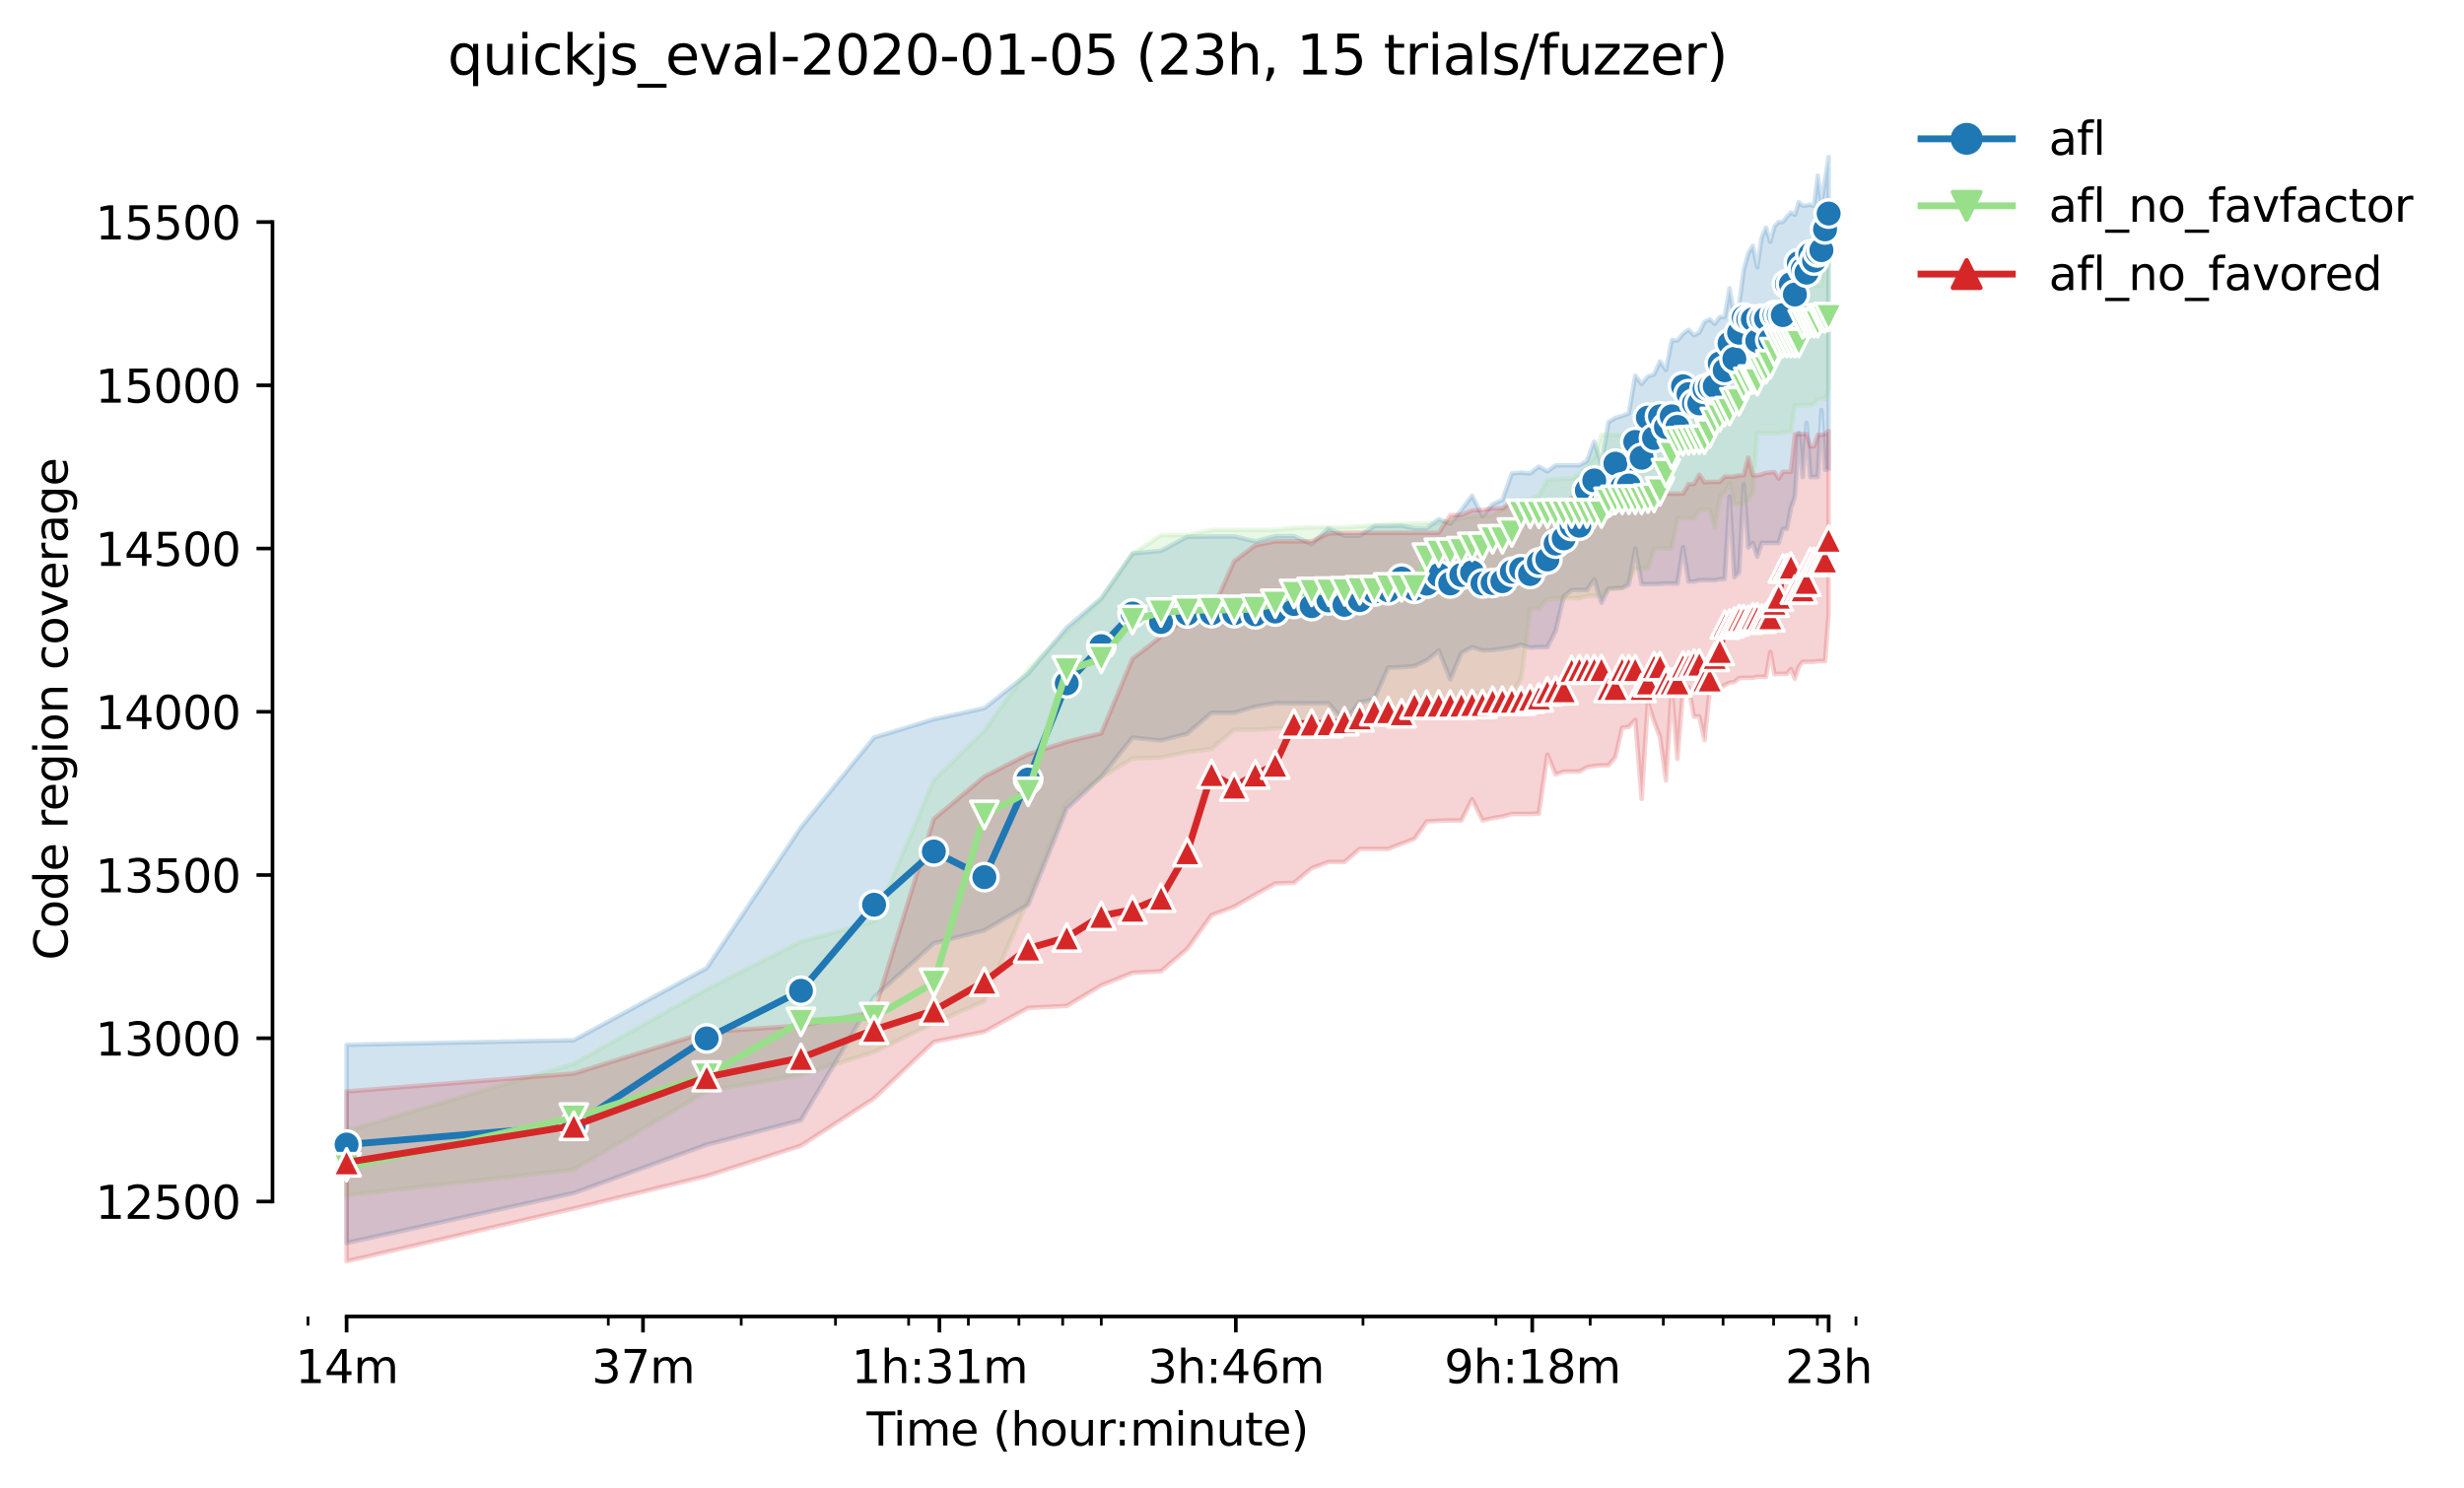 <?xml version="1.0" encoding="utf-8" standalone="no"?>
<!DOCTYPE svg PUBLIC "-//W3C//DTD SVG 1.1//EN"
  "http://www.w3.org/Graphics/SVG/1.1/DTD/svg11.dtd">
<svg height="325.986pt" version="1.1" viewBox="0 0 539.758 325.986" width="539.758pt" xmlns="http://www.w3.org/2000/svg" xmlns:xlink="http://www.w3.org/1999/xlink">
 <defs>
  <style type="text/css">*{stroke-linecap:butt;stroke-linejoin:round;}</style>
 </defs>
 <g id="figure_1">
  <g id="patch_1">
   <path d="M 0 325.986 
L 539.758 325.986 
L 539.758 0 
L 0 0 
z
" style="fill:#ffffff;"/>
  </g>
  <g id="axes_1">
   <g id="patch_2">
    <path d="M 59.691 288.43 
L 416.811 288.43 
L 416.811 22.318 
L 59.691 22.318 
z
" style="fill:#ffffff;"/>
   </g>
   <g id="PolyCollection_1">
    <defs>
     <path d="M 75.923 -97.078 
L 75.923 -53.658 
L 125.69 -64.602 
L 154.801 -75.189 
L 175.456 -80.554 
L 191.477 -107.521 
L 204.568 -119.324 
L 215.635 -122.16 
L 225.223 -127.765 
L 233.679 -148.795 
L 241.244 -155.841 
L 248.087 -164.389 
L 254.334 -163.745 
L 260.081 -165.247 
L 265.402 -169.825 
L 270.355 -169.825 
L 274.989 -171.185 
L 279.342 -171.9 
L 283.446 -171.9 
L 287.328 -171.89 
L 291.01 -171.9 
L 294.513 -167.93 
L 297.853 -172.114 
L 301.045 -172.758 
L 304.101 -179.733 
L 307.032 -179.804 
L 309.848 -180.054 
L 312.557 -181.342 
L 315.168 -183.488 
L 317.688 -177.157 
L 320.122 -182.916 
L 322.476 -184.203 
L 324.756 -183.488 
L 326.965 -183.559 
L 329.108 -183.846 
L 331.19 -184.167 
L 333.212 -184.764 
L 335.179 -184.086 
L 337.094 -184.203 
L 338.959 -184.203 
L 340.777 -187.78 
L 342.55 -195.291 
L 344.28 -196.721 
L 345.969 -196.721 
L 347.62 -196.721 
L 349.233 -199.046 
L 350.811 -193.911 
L 352.356 -197.007 
L 353.867 -197.079 
L 355.348 -197.15 
L 356.798 -197.866 
L 358.22 -205.803 
L 359.614 -198.009 
L 360.982 -198.009 
L 362.324 -198.009 
L 363.641 -198.08 
L 364.935 -198.152 
L 366.206 -198.152 
L 367.454 -198.152 
L 368.682 -206.092 
L 369.888 -198.581 
L 371.075 -198.581 
L 372.243 -198.867 
L 373.391 -198.867 
L 374.522 -198.867 
L 375.635 -198.867 
L 376.731 -199.082 
L 377.811 -199.153 
L 378.875 -217.215 
L 379.923 -199.511 
L 380.956 -200.584 
L 381.974 -219.898 
L 382.979 -206.02 
L 383.969 -207.022 
L 384.946 -204.018 
L 385.91 -207.022 
L 386.861 -207.022 
L 387.799 -207.022 
L 388.726 -207.022 
L 389.64 -207.022 
L 390.543 -210.098 
L 391.435 -210.098 
L 392.316 -214.676 
L 393.186 -217.251 
L 394.046 -231.128 
L 394.896 -221.471 
L 395.736 -233.345 
L 396.566 -221.471 
L 397.386 -221.471 
L 398.198 -221.471 
L 399 -236.152 
L 399.793 -223.045 
L 400.578 -223.26 
L 400.578 -291.572 
L 400.578 -291.572 
L 399.793 -286.529 
L 399 -281.558 
L 398.198 -287.495 
L 397.386 -280.879 
L 396.566 -281.129 
L 395.736 -280.986 
L 394.896 -280.914 
L 394.046 -281.701 
L 393.186 -278.911 
L 392.316 -279.412 
L 391.435 -278.482 
L 390.543 -277.337 
L 389.64 -277.337 
L 388.726 -276.408 
L 387.799 -272.974 
L 386.861 -276.121 
L 385.91 -273.904 
L 384.946 -267.395 
L 383.969 -272.116 
L 382.979 -270.47 
L 381.974 -266.751 
L 380.956 -259.025 
L 379.923 -256.522 
L 378.875 -262.817 
L 377.811 -256.522 
L 376.731 -256.522 
L 375.635 -255.02 
L 374.522 -256.021 
L 373.391 -255.449 
L 372.243 -253.16 
L 371.075 -252.516 
L 369.888 -253.732 
L 368.682 -252.838 
L 367.454 -251.371 
L 366.206 -251.443 
L 364.935 -244.923 
L 363.641 -246.793 
L 362.324 -243.932 
L 360.982 -243.503 
L 359.614 -241.858 
L 358.22 -243.682 
L 356.798 -235.42 
L 355.348 -234.848 
L 353.867 -234.418 
L 352.356 -233.489 
L 350.811 -224.261 
L 349.233 -229.232 
L 347.62 -224.976 
L 345.969 -224.046 
L 344.28 -224.046 
L 342.55 -224.046 
L 340.777 -224.046 
L 338.959 -222.687 
L 337.094 -223.76 
L 335.179 -222.258 
L 333.212 -222.437 
L 331.19 -222.258 
L 329.108 -216.464 
L 326.965 -215.498 
L 324.756 -212.887 
L 322.476 -217.394 
L 320.122 -214.242 
L 317.688 -211.242 
L 315.168 -212.244 
L 312.557 -210.241 
L 309.848 -210.241 
L 307.032 -210.813 
L 304.101 -210.741 
L 301.045 -210.741 
L 297.853 -208.596 
L 294.513 -208.596 
L 291.01 -210.241 
L 287.328 -206.736 
L 283.446 -208.524 
L 279.342 -208.524 
L 274.989 -207.38 
L 270.355 -208.452 
L 265.402 -208.452 
L 260.081 -208.381 
L 254.334 -205.305 
L 248.087 -204.733 
L 241.244 -194.914 
L 233.679 -188.495 
L 225.223 -178.409 
L 215.635 -170.827 
L 204.568 -168.395 
L 191.477 -164.389 
L 175.456 -144.718 
L 154.801 -113.868 
L 125.69 -98.079 
L 75.923 -97.078 
z
" id="m1480bf0b17" style="stroke:#1f77b4;stroke-opacity:0.2;"/>
    </defs>
    <g clip-path="url(#pc9d3c0b2fc)">
     <use style="fill:#1f77b4;fill-opacity:0.2;stroke:#1f77b4;stroke-opacity:0.2;" x="0" xlink:href="#m1480bf0b17" y="325.986"/>
    </g>
   </g>
   <g id="PolyCollection_2">
    <defs>
     <path d="M 75.923 -78.193 
L 75.923 -64.102 
L 125.69 -69.753 
L 154.801 -86.92 
L 175.456 -90.497 
L 191.477 -95.504 
L 204.568 -101.87 
L 215.635 -106.663 
L 225.223 -128.909 
L 233.679 -150.154 
L 241.244 -155.734 
L 248.087 -159.811 
L 254.334 -160.026 
L 260.081 -161.242 
L 265.402 -161.885 
L 270.355 -166.106 
L 274.989 -166.106 
L 279.342 -166.392 
L 283.446 -166.678 
L 287.328 -166.964 
L 291.01 -167.465 
L 294.513 -167.465 
L 297.853 -167.465 
L 301.045 -169.754 
L 304.101 -169.754 
L 307.032 -170.684 
L 309.848 -170.684 
L 312.557 -170.684 
L 315.168 -171.328 
L 317.688 -171.328 
L 320.122 -171.757 
L 322.476 -174.117 
L 324.756 -174.117 
L 326.965 -174.117 
L 329.108 -174.117 
L 331.19 -174.189 
L 333.212 -177.265 
L 335.179 -192.644 
L 337.094 -192.644 
L 338.959 -194.79 
L 340.777 -194.861 
L 342.55 -194.861 
L 344.28 -194.933 
L 345.969 -194.933 
L 347.62 -195.434 
L 349.233 -195.434 
L 350.811 -195.434 
L 352.356 -197.079 
L 353.867 -197.15 
L 355.348 -197.222 
L 356.798 -199.01 
L 358.22 -201.442 
L 359.614 -201.442 
L 360.982 -201.514 
L 362.324 -205.806 
L 363.641 -205.877 
L 364.935 -205.877 
L 366.206 -205.877 
L 367.454 -212.458 
L 368.682 -212.53 
L 369.888 -212.53 
L 371.075 -212.53 
L 372.243 -214.318 
L 373.391 -214.318 
L 374.522 -214.318 
L 375.635 -210.384 
L 376.731 -217.108 
L 377.811 -217.966 
L 378.875 -220.255 
L 379.923 -215.57 
L 380.956 -215.57 
L 381.974 -215.713 
L 382.979 -216.571 
L 383.969 -218.395 
L 384.946 -231.056 
L 385.91 -231.056 
L 386.861 -231.056 
L 387.799 -231.056 
L 388.726 -231.056 
L 389.64 -231.056 
L 390.543 -231.271 
L 391.435 -231.343 
L 392.316 -231.343 
L 393.186 -237.208 
L 394.046 -237.208 
L 394.896 -237.208 
L 395.736 -237.208 
L 396.566 -237.208 
L 397.386 -237.494 
L 398.198 -238.496 
L 399 -238.567 
L 399.793 -238.567 
L 400.578 -240.785 
L 400.578 -276.121 
L 400.578 -276.121 
L 399.793 -269.469 
L 399 -263.46 
L 398.198 -263.46 
L 397.386 -263.46 
L 396.566 -263.389 
L 395.736 -262.316 
L 394.896 -262.316 
L 394.046 -262.316 
L 393.186 -262.316 
L 392.316 -259.24 
L 391.435 -259.24 
L 390.543 -257.523 
L 389.64 -256.808 
L 388.726 -259.347 
L 387.799 -256.808 
L 386.861 -256.307 
L 385.91 -252.731 
L 384.946 -251.371 
L 383.969 -250.087 
L 382.979 -250.191 
L 381.974 -249.941 
L 380.956 -249.798 
L 379.923 -249.512 
L 378.875 -247.58 
L 377.811 -247.58 
L 376.731 -243.431 
L 375.635 -245.399 
L 374.522 -243.217 
L 373.391 -241.572 
L 372.243 -239.712 
L 371.075 -239.497 
L 369.888 -238.138 
L 368.682 -237.137 
L 367.454 -235.277 
L 366.206 -234.991 
L 364.935 -234.919 
L 363.641 -234.919 
L 362.324 -234.848 
L 360.982 -232.988 
L 359.614 -232.273 
L 358.22 -232.273 
L 356.798 -231.2 
L 355.348 -230.699 
L 353.867 -230.699 
L 352.356 -230.699 
L 350.811 -230.699 
L 349.233 -225.763 
L 347.62 -223.975 
L 345.969 -222.043 
L 344.28 -221.114 
L 342.55 -221.114 
L 340.777 -220.971 
L 338.959 -220.899 
L 337.094 -217.537 
L 335.179 -216.607 
L 333.212 -216.607 
L 331.19 -215.534 
L 329.108 -214.39 
L 326.965 -212.959 
L 324.756 -212.959 
L 322.476 -212.744 
L 320.122 -212.53 
L 317.688 -211.958 
L 315.168 -211.385 
L 312.557 -211.385 
L 309.848 -211.242 
L 307.032 -211.171 
L 304.101 -211.171 
L 301.045 -210.885 
L 297.853 -210.67 
L 294.513 -210.455 
L 291.01 -210.455 
L 287.328 -210.455 
L 283.446 -210.312 
L 279.342 -209.883 
L 274.989 -209.883 
L 270.355 -209.883 
L 265.402 -209.883 
L 260.081 -208.739 
L 254.334 -208.739 
L 248.087 -204.59 
L 241.244 -194.647 
L 233.679 -187.637 
L 225.223 -179.268 
L 215.635 -165.963 
L 204.568 -155.09 
L 191.477 -124.117 
L 175.456 -119.682 
L 154.801 -109.238 
L 125.69 -92.929 
L 75.923 -78.193 
z
" id="mec7fc0e95c" style="stroke:#98df8a;stroke-opacity:0.2;"/>
    </defs>
    <g clip-path="url(#pc9d3c0b2fc)">
     <use style="fill:#98df8a;fill-opacity:0.2;stroke:#98df8a;stroke-opacity:0.2;" x="0" xlink:href="#mec7fc0e95c" y="325.986"/>
    </g>
   </g>
   <g id="PolyCollection_3">
    <defs>
     <path d="M 75.923 -86.863 
L 75.923 -49.652 
L 125.69 -61.206 
L 154.801 -68.322 
L 175.456 -74.974 
L 191.477 -85.347 
L 204.568 -97.722 
L 215.635 -99.939 
L 225.223 -105.161 
L 233.679 -105.59 
L 241.244 -110.096 
L 248.087 -112.85 
L 254.334 -113.172 
L 260.081 -118.108 
L 265.402 -125.485 
L 270.355 -127.336 
L 274.989 -129.982 
L 279.342 -132.414 
L 283.446 -132.557 
L 287.328 -135.776 
L 291.01 -137.135 
L 294.513 -137.135 
L 297.853 -139.997 
L 301.045 -139.997 
L 304.101 -139.997 
L 307.032 -141.141 
L 309.848 -142.214 
L 312.557 -146.005 
L 315.168 -146.148 
L 317.688 -146.22 
L 320.122 -146.22 
L 322.476 -150.87 
L 324.756 -146.22 
L 326.965 -146.721 
L 329.108 -147.078 
L 331.19 -147.651 
L 333.212 -147.651 
L 335.179 -147.651 
L 337.094 -147.722 
L 338.959 -160.648 
L 340.777 -156.306 
L 342.55 -156.95 
L 344.28 -156.95 
L 345.969 -156.95 
L 347.62 -157.88 
L 349.233 -158.166 
L 350.811 -158.309 
L 352.356 -158.309 
L 353.867 -160.097 
L 355.348 -166.535 
L 356.798 -166.717 
L 358.22 -168.258 
L 359.614 -150.941 
L 360.982 -172.114 
L 362.324 -167.94 
L 363.641 -164.458 
L 364.935 -155.018 
L 366.206 -174.761 
L 367.454 -159.739 
L 368.682 -174.761 
L 369.888 -175.405 
L 371.075 -168.967 
L 372.243 -169.039 
L 373.391 -163.817 
L 374.522 -174.69 
L 375.635 -175.619 
L 376.731 -175.119 
L 377.811 -175.906 
L 378.875 -176.406 
L 379.923 -176.549 
L 380.956 -177.408 
L 381.974 -177.479 
L 382.979 -177.479 
L 383.969 -177.479 
L 384.946 -177.694 
L 385.91 -177.694 
L 386.861 -177.694 
L 387.799 -183.159 
L 388.726 -178.266 
L 389.64 -178.338 
L 390.543 -178.338 
L 391.435 -178.338 
L 392.316 -179.411 
L 393.186 -177.265 
L 394.046 -179.911 
L 394.896 -180.984 
L 395.736 -180.984 
L 396.566 -180.984 
L 397.386 -180.984 
L 398.198 -181.127 
L 399 -181.118 
L 399.793 -181.127 
L 400.578 -191.499 
L 400.578 -231.557 
L 400.578 -231.557 
L 399.793 -230.913 
L 399 -230.699 
L 398.198 -230.699 
L 397.386 -228.195 
L 396.566 -228.195 
L 395.736 -230.913 
L 394.896 -230.842 
L 394.046 -230.842 
L 393.186 -230.842 
L 392.316 -222.616 
L 391.435 -222.616 
L 390.543 -222.616 
L 389.64 -221.114 
L 388.726 -222.544 
L 387.799 -222.473 
L 386.861 -222.401 
L 385.91 -222.043 
L 384.946 -221.829 
L 383.969 -221.829 
L 382.979 -225.763 
L 381.974 -221.829 
L 380.956 -221.829 
L 379.923 -221.543 
L 378.875 -221.543 
L 377.811 -221.543 
L 376.731 -220.398 
L 375.635 -220.398 
L 374.522 -220.398 
L 373.391 -220.327 
L 372.243 -221.972 
L 371.075 -219.898 
L 369.888 -219.898 
L 368.682 -217.823 
L 367.454 -217.823 
L 366.206 -217.823 
L 364.935 -217.823 
L 363.641 -217.823 
L 362.324 -217.823 
L 360.982 -217.537 
L 359.614 -217.465 
L 358.22 -217.465 
L 356.798 -217.465 
L 355.348 -216.929 
L 353.867 -219.683 
L 352.356 -217.465 
L 350.811 -217.465 
L 349.233 -217.465 
L 347.62 -217.465 
L 345.969 -217.465 
L 344.28 -216.893 
L 342.55 -214.962 
L 340.777 -216.106 
L 338.959 -216.106 
L 337.094 -210.527 
L 335.179 -216.106 
L 333.212 -216.106 
L 331.19 -216.106 
L 329.108 -214.604 
L 326.965 -214.604 
L 324.756 -214.247 
L 322.476 -214.175 
L 320.122 -213.174 
L 317.688 -213.102 
L 315.168 -209.239 
L 312.557 -209.239 
L 309.848 -209.239 
L 307.032 -209.239 
L 304.101 -209.239 
L 301.045 -209.239 
L 297.853 -209.239 
L 294.513 -209.239 
L 291.01 -209.096 
L 287.328 -207.38 
L 283.446 -207.38 
L 279.342 -207.38 
L 274.989 -206.521 
L 270.355 -203.016 
L 265.402 -191.929 
L 260.081 -190.713 
L 254.334 -186.492 
L 248.087 -181.664 
L 241.244 -165.319 
L 233.679 -163.459 
L 225.223 -160.741 
L 215.635 -155.841 
L 204.568 -146.578 
L 191.477 -104.231 
L 175.456 -101.298 
L 154.801 -99.867 
L 125.69 -90.783 
L 75.923 -86.863 
z
" id="mf075bebd2d" style="stroke:#d62728;stroke-opacity:0.2;"/>
    </defs>
    <g clip-path="url(#pc9d3c0b2fc)">
     <use style="fill:#d62728;fill-opacity:0.2;stroke:#d62728;stroke-opacity:0.2;" x="0" xlink:href="#mf075bebd2d" y="325.986"/>
    </g>
   </g>
   <g id="matplotlib.axis_1">
    <g id="xtick_1">
     <g id="line2d_1">
      <defs>
       <path d="M 0 0 
L 0 3.5 
" id="m5146e47900" style="stroke:#000000;stroke-width:0.8;"/>
      </defs>
      <g>
       <use style="stroke:#000000;stroke-width:0.8;" x="75.923" xlink:href="#m5146e47900" y="288.43"/>
      </g>
     </g>
     <g id="text_1">
      <!-- 14m -->
      <g transform="translate(64.691 303.029)scale(0.1 -0.1)">
       <defs>
        <path d="M 794 531 
L 1825 531 
L 1825 4091 
L 703 3866 
L 703 4441 
L 1819 4666 
L 2450 4666 
L 2450 531 
L 3481 531 
L 3481 0 
L 794 0 
L 794 531 
z
" id="DejaVuSans-31" transform="scale(0.016)"/>
        <path d="M 2419 4116 
L 825 1625 
L 2419 1625 
L 2419 4116 
z
M 2253 4666 
L 3047 4666 
L 3047 1625 
L 3713 1625 
L 3713 1100 
L 3047 1100 
L 3047 0 
L 2419 0 
L 2419 1100 
L 313 1100 
L 313 1709 
L 2253 4666 
z
" id="DejaVuSans-34" transform="scale(0.016)"/>
        <path d="M 3328 2828 
Q 3544 3216 3844 3400 
Q 4144 3584 4550 3584 
Q 5097 3584 5394 3201 
Q 5691 2819 5691 2113 
L 5691 0 
L 5113 0 
L 5113 2094 
Q 5113 2597 4934 2840 
Q 4756 3084 4391 3084 
Q 3944 3084 3684 2787 
Q 3425 2491 3425 1978 
L 3425 0 
L 2847 0 
L 2847 2094 
Q 2847 2600 2669 2842 
Q 2491 3084 2119 3084 
Q 1678 3084 1418 2786 
Q 1159 2488 1159 1978 
L 1159 0 
L 581 0 
L 581 3500 
L 1159 3500 
L 1159 2956 
Q 1356 3278 1631 3431 
Q 1906 3584 2284 3584 
Q 2666 3584 2933 3390 
Q 3200 3197 3328 2828 
z
" id="DejaVuSans-6d" transform="scale(0.016)"/>
       </defs>
       <use xlink:href="#DejaVuSans-31"/>
       <use x="63.623" xlink:href="#DejaVuSans-34"/>
       <use x="127.246" xlink:href="#DejaVuSans-6d"/>
      </g>
     </g>
    </g>
    <g id="xtick_2">
     <g id="line2d_2">
      <g>
       <use style="stroke:#000000;stroke-width:0.8;" x="140.854" xlink:href="#m5146e47900" y="288.43"/>
      </g>
     </g>
     <g id="text_2">
      <!-- 37m -->
      <g transform="translate(129.622 303.029)scale(0.1 -0.1)">
       <defs>
        <path d="M 2597 2516 
Q 3050 2419 3304 2112 
Q 3559 1806 3559 1356 
Q 3559 666 3084 287 
Q 2609 -91 1734 -91 
Q 1441 -91 1130 -33 
Q 819 25 488 141 
L 488 750 
Q 750 597 1062 519 
Q 1375 441 1716 441 
Q 2309 441 2620 675 
Q 2931 909 2931 1356 
Q 2931 1769 2642 2001 
Q 2353 2234 1838 2234 
L 1294 2234 
L 1294 2753 
L 1863 2753 
Q 2328 2753 2575 2939 
Q 2822 3125 2822 3475 
Q 2822 3834 2567 4026 
Q 2313 4219 1838 4219 
Q 1578 4219 1281 4162 
Q 984 4106 628 3988 
L 628 4550 
Q 988 4650 1302 4700 
Q 1616 4750 1894 4750 
Q 2613 4750 3031 4423 
Q 3450 4097 3450 3541 
Q 3450 3153 3228 2886 
Q 3006 2619 2597 2516 
z
" id="DejaVuSans-33" transform="scale(0.016)"/>
        <path d="M 525 4666 
L 3525 4666 
L 3525 4397 
L 1831 0 
L 1172 0 
L 2766 4134 
L 525 4134 
L 525 4666 
z
" id="DejaVuSans-37" transform="scale(0.016)"/>
       </defs>
       <use xlink:href="#DejaVuSans-33"/>
       <use x="63.623" xlink:href="#DejaVuSans-37"/>
       <use x="127.246" xlink:href="#DejaVuSans-6d"/>
      </g>
     </g>
    </g>
    <g id="xtick_3">
     <g id="line2d_3">
      <g>
       <use style="stroke:#000000;stroke-width:0.8;" x="205.786" xlink:href="#m5146e47900" y="288.43"/>
      </g>
     </g>
     <g id="text_3">
      <!-- 1h:31m -->
      <g transform="translate(186.518 303.029)scale(0.1 -0.1)">
       <defs>
        <path d="M 3513 2113 
L 3513 0 
L 2938 0 
L 2938 2094 
Q 2938 2591 2744 2837 
Q 2550 3084 2163 3084 
Q 1697 3084 1428 2787 
Q 1159 2491 1159 1978 
L 1159 0 
L 581 0 
L 581 4863 
L 1159 4863 
L 1159 2956 
Q 1366 3272 1645 3428 
Q 1925 3584 2291 3584 
Q 2894 3584 3203 3211 
Q 3513 2838 3513 2113 
z
" id="DejaVuSans-68" transform="scale(0.016)"/>
        <path d="M 750 794 
L 1409 794 
L 1409 0 
L 750 0 
L 750 794 
z
M 750 3309 
L 1409 3309 
L 1409 2516 
L 750 2516 
L 750 3309 
z
" id="DejaVuSans-3a" transform="scale(0.016)"/>
       </defs>
       <use xlink:href="#DejaVuSans-31"/>
       <use x="63.623" xlink:href="#DejaVuSans-68"/>
       <use x="127.002" xlink:href="#DejaVuSans-3a"/>
       <use x="160.693" xlink:href="#DejaVuSans-33"/>
       <use x="224.316" xlink:href="#DejaVuSans-31"/>
       <use x="287.939" xlink:href="#DejaVuSans-6d"/>
      </g>
     </g>
    </g>
    <g id="xtick_4">
     <g id="line2d_4">
      <g>
       <use style="stroke:#000000;stroke-width:0.8;" x="270.717" xlink:href="#m5146e47900" y="288.43"/>
      </g>
     </g>
     <g id="text_4">
      <!-- 3h:46m -->
      <g transform="translate(251.449 303.029)scale(0.1 -0.1)">
       <defs>
        <path d="M 2113 2584 
Q 1688 2584 1439 2293 
Q 1191 2003 1191 1497 
Q 1191 994 1439 701 
Q 1688 409 2113 409 
Q 2538 409 2786 701 
Q 3034 994 3034 1497 
Q 3034 2003 2786 2293 
Q 2538 2584 2113 2584 
z
M 3366 4563 
L 3366 3988 
Q 3128 4100 2886 4159 
Q 2644 4219 2406 4219 
Q 1781 4219 1451 3797 
Q 1122 3375 1075 2522 
Q 1259 2794 1537 2939 
Q 1816 3084 2150 3084 
Q 2853 3084 3261 2657 
Q 3669 2231 3669 1497 
Q 3669 778 3244 343 
Q 2819 -91 2113 -91 
Q 1303 -91 875 529 
Q 447 1150 447 2328 
Q 447 3434 972 4092 
Q 1497 4750 2381 4750 
Q 2619 4750 2861 4703 
Q 3103 4656 3366 4563 
z
" id="DejaVuSans-36" transform="scale(0.016)"/>
       </defs>
       <use xlink:href="#DejaVuSans-33"/>
       <use x="63.623" xlink:href="#DejaVuSans-68"/>
       <use x="127.002" xlink:href="#DejaVuSans-3a"/>
       <use x="160.693" xlink:href="#DejaVuSans-34"/>
       <use x="224.316" xlink:href="#DejaVuSans-36"/>
       <use x="287.939" xlink:href="#DejaVuSans-6d"/>
      </g>
     </g>
    </g>
    <g id="xtick_5">
     <g id="line2d_5">
      <g>
       <use style="stroke:#000000;stroke-width:0.8;" x="335.648" xlink:href="#m5146e47900" y="288.43"/>
      </g>
     </g>
     <g id="text_5">
      <!-- 9h:18m -->
      <g transform="translate(316.38 303.029)scale(0.1 -0.1)">
       <defs>
        <path d="M 703 97 
L 703 672 
Q 941 559 1184 500 
Q 1428 441 1663 441 
Q 2288 441 2617 861 
Q 2947 1281 2994 2138 
Q 2813 1869 2534 1725 
Q 2256 1581 1919 1581 
Q 1219 1581 811 2004 
Q 403 2428 403 3163 
Q 403 3881 828 4315 
Q 1253 4750 1959 4750 
Q 2769 4750 3195 4129 
Q 3622 3509 3622 2328 
Q 3622 1225 3098 567 
Q 2575 -91 1691 -91 
Q 1453 -91 1209 -44 
Q 966 3 703 97 
z
M 1959 2075 
Q 2384 2075 2632 2365 
Q 2881 2656 2881 3163 
Q 2881 3666 2632 3958 
Q 2384 4250 1959 4250 
Q 1534 4250 1286 3958 
Q 1038 3666 1038 3163 
Q 1038 2656 1286 2365 
Q 1534 2075 1959 2075 
z
" id="DejaVuSans-39" transform="scale(0.016)"/>
        <path d="M 2034 2216 
Q 1584 2216 1326 1975 
Q 1069 1734 1069 1313 
Q 1069 891 1326 650 
Q 1584 409 2034 409 
Q 2484 409 2743 651 
Q 3003 894 3003 1313 
Q 3003 1734 2745 1975 
Q 2488 2216 2034 2216 
z
M 1403 2484 
Q 997 2584 770 2862 
Q 544 3141 544 3541 
Q 544 4100 942 4425 
Q 1341 4750 2034 4750 
Q 2731 4750 3128 4425 
Q 3525 4100 3525 3541 
Q 3525 3141 3298 2862 
Q 3072 2584 2669 2484 
Q 3125 2378 3379 2068 
Q 3634 1759 3634 1313 
Q 3634 634 3220 271 
Q 2806 -91 2034 -91 
Q 1263 -91 848 271 
Q 434 634 434 1313 
Q 434 1759 690 2068 
Q 947 2378 1403 2484 
z
M 1172 3481 
Q 1172 3119 1398 2916 
Q 1625 2713 2034 2713 
Q 2441 2713 2670 2916 
Q 2900 3119 2900 3481 
Q 2900 3844 2670 4047 
Q 2441 4250 2034 4250 
Q 1625 4250 1398 4047 
Q 1172 3844 1172 3481 
z
" id="DejaVuSans-38" transform="scale(0.016)"/>
       </defs>
       <use xlink:href="#DejaVuSans-39"/>
       <use x="63.623" xlink:href="#DejaVuSans-68"/>
       <use x="127.002" xlink:href="#DejaVuSans-3a"/>
       <use x="160.693" xlink:href="#DejaVuSans-31"/>
       <use x="224.316" xlink:href="#DejaVuSans-38"/>
       <use x="287.939" xlink:href="#DejaVuSans-6d"/>
      </g>
     </g>
    </g>
    <g id="xtick_6">
     <g id="line2d_6">
      <g>
       <use style="stroke:#000000;stroke-width:0.8;" x="400.579" xlink:href="#m5146e47900" y="288.43"/>
      </g>
     </g>
     <g id="text_6">
      <!-- 23h -->
      <g transform="translate(391.048 303.029)scale(0.1 -0.1)">
       <defs>
        <path d="M 1228 531 
L 3431 531 
L 3431 0 
L 469 0 
L 469 531 
Q 828 903 1448 1529 
Q 2069 2156 2228 2338 
Q 2531 2678 2651 2914 
Q 2772 3150 2772 3378 
Q 2772 3750 2511 3984 
Q 2250 4219 1831 4219 
Q 1534 4219 1204 4116 
Q 875 4013 500 3803 
L 500 4441 
Q 881 4594 1212 4672 
Q 1544 4750 1819 4750 
Q 2544 4750 2975 4387 
Q 3406 4025 3406 3419 
Q 3406 3131 3298 2873 
Q 3191 2616 2906 2266 
Q 2828 2175 2409 1742 
Q 1991 1309 1228 531 
z
" id="DejaVuSans-32" transform="scale(0.016)"/>
       </defs>
       <use xlink:href="#DejaVuSans-32"/>
       <use x="63.623" xlink:href="#DejaVuSans-33"/>
       <use x="127.246" xlink:href="#DejaVuSans-68"/>
      </g>
     </g>
    </g>
    <g id="xtick_7">
     <g id="line2d_7">
      <defs>
       <path d="M 0 0 
L 0 2 
" id="md73295ba40" style="stroke:#000000;stroke-width:0.6;"/>
      </defs>
      <g>
       <use style="stroke:#000000;stroke-width:0.6;" x="67.467" xlink:href="#md73295ba40" y="288.43"/>
      </g>
     </g>
    </g>
    <g id="xtick_8">
     <g id="line2d_8">
      <g>
       <use style="stroke:#000000;stroke-width:0.6;" x="133.254" xlink:href="#md73295ba40" y="288.43"/>
      </g>
     </g>
    </g>
    <g id="xtick_9">
     <g id="line2d_9">
      <g>
       <use style="stroke:#000000;stroke-width:0.6;" x="162.366" xlink:href="#md73295ba40" y="288.43"/>
      </g>
     </g>
    </g>
    <g id="xtick_10">
     <g id="line2d_10">
      <g>
       <use style="stroke:#000000;stroke-width:0.6;" x="183.021" xlink:href="#md73295ba40" y="288.43"/>
      </g>
     </g>
    </g>
    <g id="xtick_11">
     <g id="line2d_11">
      <g>
       <use style="stroke:#000000;stroke-width:0.6;" x="199.042" xlink:href="#md73295ba40" y="288.43"/>
      </g>
     </g>
    </g>
    <g id="xtick_12">
     <g id="line2d_12">
      <g>
       <use style="stroke:#000000;stroke-width:0.6;" x="212.132" xlink:href="#md73295ba40" y="288.43"/>
      </g>
     </g>
    </g>
    <g id="xtick_13">
     <g id="line2d_13">
      <g>
       <use style="stroke:#000000;stroke-width:0.6;" x="223.2" xlink:href="#md73295ba40" y="288.43"/>
      </g>
     </g>
    </g>
    <g id="xtick_14">
     <g id="line2d_14">
      <g>
       <use style="stroke:#000000;stroke-width:0.6;" x="232.787" xlink:href="#md73295ba40" y="288.43"/>
      </g>
     </g>
    </g>
    <g id="xtick_15">
     <g id="line2d_15">
      <g>
       <use style="stroke:#000000;stroke-width:0.6;" x="241.244" xlink:href="#md73295ba40" y="288.43"/>
      </g>
     </g>
    </g>
    <g id="xtick_16">
     <g id="line2d_16">
      <g>
       <use style="stroke:#000000;stroke-width:0.6;" x="298.575" xlink:href="#md73295ba40" y="288.43"/>
      </g>
     </g>
    </g>
    <g id="xtick_17">
     <g id="line2d_17">
      <g>
       <use style="stroke:#000000;stroke-width:0.6;" x="327.687" xlink:href="#md73295ba40" y="288.43"/>
      </g>
     </g>
    </g>
    <g id="xtick_18">
     <g id="line2d_18">
      <g>
       <use style="stroke:#000000;stroke-width:0.6;" x="348.341" xlink:href="#md73295ba40" y="288.43"/>
      </g>
     </g>
    </g>
    <g id="xtick_19">
     <g id="line2d_19">
      <g>
       <use style="stroke:#000000;stroke-width:0.6;" x="364.363" xlink:href="#md73295ba40" y="288.43"/>
      </g>
     </g>
    </g>
    <g id="xtick_20">
     <g id="line2d_20">
      <g>
       <use style="stroke:#000000;stroke-width:0.6;" x="377.453" xlink:href="#md73295ba40" y="288.43"/>
      </g>
     </g>
    </g>
    <g id="xtick_21">
     <g id="line2d_21">
      <g>
       <use style="stroke:#000000;stroke-width:0.6;" x="388.521" xlink:href="#md73295ba40" y="288.43"/>
      </g>
     </g>
    </g>
    <g id="xtick_22">
     <g id="line2d_22">
      <g>
       <use style="stroke:#000000;stroke-width:0.6;" x="398.108" xlink:href="#md73295ba40" y="288.43"/>
      </g>
     </g>
    </g>
    <g id="xtick_23">
     <g id="line2d_23">
      <g>
       <use style="stroke:#000000;stroke-width:0.6;" x="406.565" xlink:href="#md73295ba40" y="288.43"/>
      </g>
     </g>
    </g>
    <g id="text_7">
     <!-- Time (hour:minute) -->
     <g transform="translate(189.844 316.707)scale(0.1 -0.1)">
      <defs>
       <path d="M -19 4666 
L 3928 4666 
L 3928 4134 
L 2272 4134 
L 2272 0 
L 1638 0 
L 1638 4134 
L -19 4134 
L -19 4666 
z
" id="DejaVuSans-54" transform="scale(0.016)"/>
       <path d="M 603 3500 
L 1178 3500 
L 1178 0 
L 603 0 
L 603 3500 
z
M 603 4863 
L 1178 4863 
L 1178 4134 
L 603 4134 
L 603 4863 
z
" id="DejaVuSans-69" transform="scale(0.016)"/>
       <path d="M 3597 1894 
L 3597 1613 
L 953 1613 
Q 991 1019 1311 708 
Q 1631 397 2203 397 
Q 2534 397 2845 478 
Q 3156 559 3463 722 
L 3463 178 
Q 3153 47 2828 -22 
Q 2503 -91 2169 -91 
Q 1331 -91 842 396 
Q 353 884 353 1716 
Q 353 2575 817 3079 
Q 1281 3584 2069 3584 
Q 2775 3584 3186 3129 
Q 3597 2675 3597 1894 
z
M 3022 2063 
Q 3016 2534 2758 2815 
Q 2500 3097 2075 3097 
Q 1594 3097 1305 2825 
Q 1016 2553 972 2059 
L 3022 2063 
z
" id="DejaVuSans-65" transform="scale(0.016)"/>
       <path id="DejaVuSans-20" transform="scale(0.016)"/>
       <path d="M 1984 4856 
Q 1566 4138 1362 3434 
Q 1159 2731 1159 2009 
Q 1159 1288 1364 580 
Q 1569 -128 1984 -844 
L 1484 -844 
Q 1016 -109 783 600 
Q 550 1309 550 2009 
Q 550 2706 781 3412 
Q 1013 4119 1484 4856 
L 1984 4856 
z
" id="DejaVuSans-28" transform="scale(0.016)"/>
       <path d="M 1959 3097 
Q 1497 3097 1228 2736 
Q 959 2375 959 1747 
Q 959 1119 1226 758 
Q 1494 397 1959 397 
Q 2419 397 2687 759 
Q 2956 1122 2956 1747 
Q 2956 2369 2687 2733 
Q 2419 3097 1959 3097 
z
M 1959 3584 
Q 2709 3584 3137 3096 
Q 3566 2609 3566 1747 
Q 3566 888 3137 398 
Q 2709 -91 1959 -91 
Q 1206 -91 779 398 
Q 353 888 353 1747 
Q 353 2609 779 3096 
Q 1206 3584 1959 3584 
z
" id="DejaVuSans-6f" transform="scale(0.016)"/>
       <path d="M 544 1381 
L 544 3500 
L 1119 3500 
L 1119 1403 
Q 1119 906 1312 657 
Q 1506 409 1894 409 
Q 2359 409 2629 706 
Q 2900 1003 2900 1516 
L 2900 3500 
L 3475 3500 
L 3475 0 
L 2900 0 
L 2900 538 
Q 2691 219 2414 64 
Q 2138 -91 1772 -91 
Q 1169 -91 856 284 
Q 544 659 544 1381 
z
M 1991 3584 
L 1991 3584 
z
" id="DejaVuSans-75" transform="scale(0.016)"/>
       <path d="M 2631 2963 
Q 2534 3019 2420 3045 
Q 2306 3072 2169 3072 
Q 1681 3072 1420 2755 
Q 1159 2438 1159 1844 
L 1159 0 
L 581 0 
L 581 3500 
L 1159 3500 
L 1159 2956 
Q 1341 3275 1631 3429 
Q 1922 3584 2338 3584 
Q 2397 3584 2469 3576 
Q 2541 3569 2628 3553 
L 2631 2963 
z
" id="DejaVuSans-72" transform="scale(0.016)"/>
       <path d="M 3513 2113 
L 3513 0 
L 2938 0 
L 2938 2094 
Q 2938 2591 2744 2837 
Q 2550 3084 2163 3084 
Q 1697 3084 1428 2787 
Q 1159 2491 1159 1978 
L 1159 0 
L 581 0 
L 581 3500 
L 1159 3500 
L 1159 2956 
Q 1366 3272 1645 3428 
Q 1925 3584 2291 3584 
Q 2894 3584 3203 3211 
Q 3513 2838 3513 2113 
z
" id="DejaVuSans-6e" transform="scale(0.016)"/>
       <path d="M 1172 4494 
L 1172 3500 
L 2356 3500 
L 2356 3053 
L 1172 3053 
L 1172 1153 
Q 1172 725 1289 603 
Q 1406 481 1766 481 
L 2356 481 
L 2356 0 
L 1766 0 
Q 1100 0 847 248 
Q 594 497 594 1153 
L 594 3053 
L 172 3053 
L 172 3500 
L 594 3500 
L 594 4494 
L 1172 4494 
z
" id="DejaVuSans-74" transform="scale(0.016)"/>
       <path d="M 513 4856 
L 1013 4856 
Q 1481 4119 1714 3412 
Q 1947 2706 1947 2009 
Q 1947 1309 1714 600 
Q 1481 -109 1013 -844 
L 513 -844 
Q 928 -128 1133 580 
Q 1338 1288 1338 2009 
Q 1338 2731 1133 3434 
Q 928 4138 513 4856 
z
" id="DejaVuSans-29" transform="scale(0.016)"/>
      </defs>
      <use xlink:href="#DejaVuSans-54"/>
      <use x="57.959" xlink:href="#DejaVuSans-69"/>
      <use x="85.742" xlink:href="#DejaVuSans-6d"/>
      <use x="183.154" xlink:href="#DejaVuSans-65"/>
      <use x="244.678" xlink:href="#DejaVuSans-20"/>
      <use x="276.465" xlink:href="#DejaVuSans-28"/>
      <use x="315.479" xlink:href="#DejaVuSans-68"/>
      <use x="378.857" xlink:href="#DejaVuSans-6f"/>
      <use x="440.039" xlink:href="#DejaVuSans-75"/>
      <use x="503.418" xlink:href="#DejaVuSans-72"/>
      <use x="542.781" xlink:href="#DejaVuSans-3a"/>
      <use x="576.473" xlink:href="#DejaVuSans-6d"/>
      <use x="673.885" xlink:href="#DejaVuSans-69"/>
      <use x="701.668" xlink:href="#DejaVuSans-6e"/>
      <use x="765.047" xlink:href="#DejaVuSans-75"/>
      <use x="828.426" xlink:href="#DejaVuSans-74"/>
      <use x="867.635" xlink:href="#DejaVuSans-65"/>
      <use x="929.158" xlink:href="#DejaVuSans-29"/>
     </g>
    </g>
   </g>
   <g id="matplotlib.axis_2">
    <g id="ytick_1">
     <g id="line2d_24">
      <defs>
       <path d="M 0 0 
L -3.5 0 
" id="m25855fad10" style="stroke:#000000;stroke-width:0.8;"/>
      </defs>
      <g>
       <use style="stroke:#000000;stroke-width:0.8;" x="59.691" xlink:href="#m25855fad10" y="263.244"/>
      </g>
     </g>
     <g id="text_8">
      <!-- 12500 -->
      <g transform="translate(20.878 267.043)scale(0.1 -0.1)">
       <defs>
        <path d="M 691 4666 
L 3169 4666 
L 3169 4134 
L 1269 4134 
L 1269 2991 
Q 1406 3038 1543 3061 
Q 1681 3084 1819 3084 
Q 2600 3084 3056 2656 
Q 3513 2228 3513 1497 
Q 3513 744 3044 326 
Q 2575 -91 1722 -91 
Q 1428 -91 1123 -41 
Q 819 9 494 109 
L 494 744 
Q 775 591 1075 516 
Q 1375 441 1709 441 
Q 2250 441 2565 725 
Q 2881 1009 2881 1497 
Q 2881 1984 2565 2268 
Q 2250 2553 1709 2553 
Q 1456 2553 1204 2497 
Q 953 2441 691 2322 
L 691 4666 
z
" id="DejaVuSans-35" transform="scale(0.016)"/>
        <path d="M 2034 4250 
Q 1547 4250 1301 3770 
Q 1056 3291 1056 2328 
Q 1056 1369 1301 889 
Q 1547 409 2034 409 
Q 2525 409 2770 889 
Q 3016 1369 3016 2328 
Q 3016 3291 2770 3770 
Q 2525 4250 2034 4250 
z
M 2034 4750 
Q 2819 4750 3233 4129 
Q 3647 3509 3647 2328 
Q 3647 1150 3233 529 
Q 2819 -91 2034 -91 
Q 1250 -91 836 529 
Q 422 1150 422 2328 
Q 422 3509 836 4129 
Q 1250 4750 2034 4750 
z
" id="DejaVuSans-30" transform="scale(0.016)"/>
       </defs>
       <use xlink:href="#DejaVuSans-31"/>
       <use x="63.623" xlink:href="#DejaVuSans-32"/>
       <use x="127.246" xlink:href="#DejaVuSans-35"/>
       <use x="190.869" xlink:href="#DejaVuSans-30"/>
       <use x="254.492" xlink:href="#DejaVuSans-30"/>
      </g>
     </g>
    </g>
    <g id="ytick_2">
     <g id="line2d_25">
      <g>
       <use style="stroke:#000000;stroke-width:0.8;" x="59.691" xlink:href="#m25855fad10" y="227.478"/>
      </g>
     </g>
     <g id="text_9">
      <!-- 13000 -->
      <g transform="translate(20.878 231.277)scale(0.1 -0.1)">
       <use xlink:href="#DejaVuSans-31"/>
       <use x="63.623" xlink:href="#DejaVuSans-33"/>
       <use x="127.246" xlink:href="#DejaVuSans-30"/>
       <use x="190.869" xlink:href="#DejaVuSans-30"/>
       <use x="254.492" xlink:href="#DejaVuSans-30"/>
      </g>
     </g>
    </g>
    <g id="ytick_3">
     <g id="line2d_26">
      <g>
       <use style="stroke:#000000;stroke-width:0.8;" x="59.691" xlink:href="#m25855fad10" y="191.712"/>
      </g>
     </g>
     <g id="text_10">
      <!-- 13500 -->
      <g transform="translate(20.878 195.511)scale(0.1 -0.1)">
       <use xlink:href="#DejaVuSans-31"/>
       <use x="63.623" xlink:href="#DejaVuSans-33"/>
       <use x="127.246" xlink:href="#DejaVuSans-35"/>
       <use x="190.869" xlink:href="#DejaVuSans-30"/>
       <use x="254.492" xlink:href="#DejaVuSans-30"/>
      </g>
     </g>
    </g>
    <g id="ytick_4">
     <g id="line2d_27">
      <g>
       <use style="stroke:#000000;stroke-width:0.8;" x="59.691" xlink:href="#m25855fad10" y="155.946"/>
      </g>
     </g>
     <g id="text_11">
      <!-- 14000 -->
      <g transform="translate(20.878 159.746)scale(0.1 -0.1)">
       <use xlink:href="#DejaVuSans-31"/>
       <use x="63.623" xlink:href="#DejaVuSans-34"/>
       <use x="127.246" xlink:href="#DejaVuSans-30"/>
       <use x="190.869" xlink:href="#DejaVuSans-30"/>
       <use x="254.492" xlink:href="#DejaVuSans-30"/>
      </g>
     </g>
    </g>
    <g id="ytick_5">
     <g id="line2d_28">
      <g>
       <use style="stroke:#000000;stroke-width:0.8;" x="59.691" xlink:href="#m25855fad10" y="120.181"/>
      </g>
     </g>
     <g id="text_12">
      <!-- 14500 -->
      <g transform="translate(20.878 123.98)scale(0.1 -0.1)">
       <use xlink:href="#DejaVuSans-31"/>
       <use x="63.623" xlink:href="#DejaVuSans-34"/>
       <use x="127.246" xlink:href="#DejaVuSans-35"/>
       <use x="190.869" xlink:href="#DejaVuSans-30"/>
       <use x="254.492" xlink:href="#DejaVuSans-30"/>
      </g>
     </g>
    </g>
    <g id="ytick_6">
     <g id="line2d_29">
      <g>
       <use style="stroke:#000000;stroke-width:0.8;" x="59.691" xlink:href="#m25855fad10" y="84.415"/>
      </g>
     </g>
     <g id="text_13">
      <!-- 15000 -->
      <g transform="translate(20.878 88.214)scale(0.1 -0.1)">
       <use xlink:href="#DejaVuSans-31"/>
       <use x="63.623" xlink:href="#DejaVuSans-35"/>
       <use x="127.246" xlink:href="#DejaVuSans-30"/>
       <use x="190.869" xlink:href="#DejaVuSans-30"/>
       <use x="254.492" xlink:href="#DejaVuSans-30"/>
      </g>
     </g>
    </g>
    <g id="ytick_7">
     <g id="line2d_30">
      <g>
       <use style="stroke:#000000;stroke-width:0.8;" x="59.691" xlink:href="#m25855fad10" y="48.649"/>
      </g>
     </g>
     <g id="text_14">
      <!-- 15500 -->
      <g transform="translate(20.878 52.448)scale(0.1 -0.1)">
       <use xlink:href="#DejaVuSans-31"/>
       <use x="63.623" xlink:href="#DejaVuSans-35"/>
       <use x="127.246" xlink:href="#DejaVuSans-35"/>
       <use x="190.869" xlink:href="#DejaVuSans-30"/>
       <use x="254.492" xlink:href="#DejaVuSans-30"/>
      </g>
     </g>
    </g>
    <g id="text_15">
     <!-- Code region coverage -->
     <g transform="translate(14.798 210.38)rotate(-90)scale(0.1 -0.1)">
      <defs>
       <path d="M 4122 4306 
L 4122 3641 
Q 3803 3938 3442 4084 
Q 3081 4231 2675 4231 
Q 1875 4231 1450 3742 
Q 1025 3253 1025 2328 
Q 1025 1406 1450 917 
Q 1875 428 2675 428 
Q 3081 428 3442 575 
Q 3803 722 4122 1019 
L 4122 359 
Q 3791 134 3420 21 
Q 3050 -91 2638 -91 
Q 1578 -91 968 557 
Q 359 1206 359 2328 
Q 359 3453 968 4101 
Q 1578 4750 2638 4750 
Q 3056 4750 3426 4639 
Q 3797 4528 4122 4306 
z
" id="DejaVuSans-43" transform="scale(0.016)"/>
       <path d="M 2906 2969 
L 2906 4863 
L 3481 4863 
L 3481 0 
L 2906 0 
L 2906 525 
Q 2725 213 2448 61 
Q 2172 -91 1784 -91 
Q 1150 -91 751 415 
Q 353 922 353 1747 
Q 353 2572 751 3078 
Q 1150 3584 1784 3584 
Q 2172 3584 2448 3432 
Q 2725 3281 2906 2969 
z
M 947 1747 
Q 947 1113 1208 752 
Q 1469 391 1925 391 
Q 2381 391 2643 752 
Q 2906 1113 2906 1747 
Q 2906 2381 2643 2742 
Q 2381 3103 1925 3103 
Q 1469 3103 1208 2742 
Q 947 2381 947 1747 
z
" id="DejaVuSans-64" transform="scale(0.016)"/>
       <path d="M 2906 1791 
Q 2906 2416 2648 2759 
Q 2391 3103 1925 3103 
Q 1463 3103 1205 2759 
Q 947 2416 947 1791 
Q 947 1169 1205 825 
Q 1463 481 1925 481 
Q 2391 481 2648 825 
Q 2906 1169 2906 1791 
z
M 3481 434 
Q 3481 -459 3084 -895 
Q 2688 -1331 1869 -1331 
Q 1566 -1331 1297 -1286 
Q 1028 -1241 775 -1147 
L 775 -588 
Q 1028 -725 1275 -790 
Q 1522 -856 1778 -856 
Q 2344 -856 2625 -561 
Q 2906 -266 2906 331 
L 2906 616 
Q 2728 306 2450 153 
Q 2172 0 1784 0 
Q 1141 0 747 490 
Q 353 981 353 1791 
Q 353 2603 747 3093 
Q 1141 3584 1784 3584 
Q 2172 3584 2450 3431 
Q 2728 3278 2906 2969 
L 2906 3500 
L 3481 3500 
L 3481 434 
z
" id="DejaVuSans-67" transform="scale(0.016)"/>
       <path d="M 3122 3366 
L 3122 2828 
Q 2878 2963 2633 3030 
Q 2388 3097 2138 3097 
Q 1578 3097 1268 2742 
Q 959 2388 959 1747 
Q 959 1106 1268 751 
Q 1578 397 2138 397 
Q 2388 397 2633 464 
Q 2878 531 3122 666 
L 3122 134 
Q 2881 22 2623 -34 
Q 2366 -91 2075 -91 
Q 1284 -91 818 406 
Q 353 903 353 1747 
Q 353 2603 823 3093 
Q 1294 3584 2113 3584 
Q 2378 3584 2631 3529 
Q 2884 3475 3122 3366 
z
" id="DejaVuSans-63" transform="scale(0.016)"/>
       <path d="M 191 3500 
L 800 3500 
L 1894 563 
L 2988 3500 
L 3597 3500 
L 2284 0 
L 1503 0 
L 191 3500 
z
" id="DejaVuSans-76" transform="scale(0.016)"/>
       <path d="M 2194 1759 
Q 1497 1759 1228 1600 
Q 959 1441 959 1056 
Q 959 750 1161 570 
Q 1363 391 1709 391 
Q 2188 391 2477 730 
Q 2766 1069 2766 1631 
L 2766 1759 
L 2194 1759 
z
M 3341 1997 
L 3341 0 
L 2766 0 
L 2766 531 
Q 2569 213 2275 61 
Q 1981 -91 1556 -91 
Q 1019 -91 701 211 
Q 384 513 384 1019 
Q 384 1609 779 1909 
Q 1175 2209 1959 2209 
L 2766 2209 
L 2766 2266 
Q 2766 2663 2505 2880 
Q 2244 3097 1772 3097 
Q 1472 3097 1187 3025 
Q 903 2953 641 2809 
L 641 3341 
Q 956 3463 1253 3523 
Q 1550 3584 1831 3584 
Q 2591 3584 2966 3190 
Q 3341 2797 3341 1997 
z
" id="DejaVuSans-61" transform="scale(0.016)"/>
      </defs>
      <use xlink:href="#DejaVuSans-43"/>
      <use x="69.824" xlink:href="#DejaVuSans-6f"/>
      <use x="131.006" xlink:href="#DejaVuSans-64"/>
      <use x="194.482" xlink:href="#DejaVuSans-65"/>
      <use x="256.006" xlink:href="#DejaVuSans-20"/>
      <use x="287.793" xlink:href="#DejaVuSans-72"/>
      <use x="326.656" xlink:href="#DejaVuSans-65"/>
      <use x="388.18" xlink:href="#DejaVuSans-67"/>
      <use x="451.656" xlink:href="#DejaVuSans-69"/>
      <use x="479.439" xlink:href="#DejaVuSans-6f"/>
      <use x="540.621" xlink:href="#DejaVuSans-6e"/>
      <use x="604" xlink:href="#DejaVuSans-20"/>
      <use x="635.787" xlink:href="#DejaVuSans-63"/>
      <use x="690.768" xlink:href="#DejaVuSans-6f"/>
      <use x="751.949" xlink:href="#DejaVuSans-76"/>
      <use x="811.129" xlink:href="#DejaVuSans-65"/>
      <use x="872.652" xlink:href="#DejaVuSans-72"/>
      <use x="913.766" xlink:href="#DejaVuSans-61"/>
      <use x="975.045" xlink:href="#DejaVuSans-67"/>
      <use x="1038.521" xlink:href="#DejaVuSans-65"/>
     </g>
    </g>
   </g>
   <g id="line2d_31">
    <path clip-path="url(#pc9d3c0b2fc)" d="M 75.923 250.762 
L 125.69 246.613 
L 154.801 227.514 
L 175.456 217.07 
L 191.477 198.222 
L 204.568 186.562 
L 215.635 192.177 
L 225.223 170.789 
L 233.679 149.723 
L 241.244 141.569 
L 248.087 134.415 
L 254.334 136.275 
L 260.081 134.415 
L 265.402 134.344 
L 270.355 134.344 
L 274.989 134.594 
L 279.342 133.986 
L 283.446 132.341 
L 287.328 132.806 
L 291.01 131.554 
L 294.513 132.52 
L 297.853 131.483 
L 301.045 129.623 
L 304.101 129.337 
L 307.032 126.761 
L 309.848 129.015 
L 312.557 127.87 
L 315.168 126.01 
L 317.688 127.834 
L 320.122 125.975 
L 322.476 125.402 
L 324.756 127.834 
L 326.965 127.727 
L 329.108 127.334 
L 331.19 125.259 
L 333.212 124.687 
L 335.179 125.76 
L 337.094 123.256 
L 338.959 122.577 
L 340.777 119.108 
L 342.55 117.963 
L 344.28 115.245 
L 345.969 115.173 
L 347.62 107.448 
L 349.233 105.266 
L 350.811 110.631 
L 352.356 109.737 
L 353.867 101.582 
L 355.348 106.768 
L 356.798 106.375 
L 358.22 96.825 
L 359.614 100.295 
L 360.982 91.496 
L 362.324 95.967 
L 363.641 91.21 
L 364.935 93.571 
L 366.206 91.21 
L 367.454 93.535 
L 368.682 84.629 
L 369.888 86.346 
L 371.075 88.385 
L 372.243 88.385 
L 373.391 85.202 
L 374.522 84.772 
L 375.635 84.594 
L 376.731 79.622 
L 377.811 81.124 
L 378.875 75.223 
L 379.923 78.621 
L 380.956 72.898 
L 381.974 69.572 
L 382.979 69.965 
L 383.969 69.965 
L 384.946 74.686 
L 385.91 69.822 
L 386.861 69.822 
L 387.799 74.472 
L 388.726 69.035 
L 389.64 69.035 
L 390.543 69.035 
L 391.435 62.24 
L 392.316 62.24 
L 393.186 64.529 
L 394.046 57.626 
L 394.896 59.021 
L 395.736 59.736 
L 396.566 55.731 
L 397.386 57.09 
L 398.198 55.301 
L 399 54.801 
L 399.793 50.258 
L 400.578 46.789 
" style="fill:none;stroke:#1f77b4;stroke-linecap:square;stroke-width:1.5;"/>
    <defs>
     <path d="M 0 3 
C 0.796 3 1.559 2.684 2.121 2.121 
C 2.684 1.559 3 0.796 3 0 
C 3 -0.796 2.684 -1.559 2.121 -2.121 
C 1.559 -2.684 0.796 -3 0 -3 
C -0.796 -3 -1.559 -2.684 -2.121 -2.121 
C -2.684 -1.559 -3 -0.796 -3 0 
C -3 0.796 -2.684 1.559 -2.121 2.121 
C -1.559 2.684 -0.796 3 0 3 
z
" id="m444229a607" style="stroke:#ffffff;stroke-width:0.75;"/>
    </defs>
    <g clip-path="url(#pc9d3c0b2fc)">
     <use style="fill:#1f77b4;stroke:#ffffff;stroke-width:0.75;" x="75.923" xlink:href="#m444229a607" y="250.762"/>
     <use style="fill:#1f77b4;stroke:#ffffff;stroke-width:0.75;" x="125.69" xlink:href="#m444229a607" y="246.613"/>
     <use style="fill:#1f77b4;stroke:#ffffff;stroke-width:0.75;" x="154.801" xlink:href="#m444229a607" y="227.514"/>
     <use style="fill:#1f77b4;stroke:#ffffff;stroke-width:0.75;" x="175.456" xlink:href="#m444229a607" y="217.07"/>
     <use style="fill:#1f77b4;stroke:#ffffff;stroke-width:0.75;" x="191.477" xlink:href="#m444229a607" y="198.222"/>
     <use style="fill:#1f77b4;stroke:#ffffff;stroke-width:0.75;" x="204.568" xlink:href="#m444229a607" y="186.562"/>
     <use style="fill:#1f77b4;stroke:#ffffff;stroke-width:0.75;" x="215.635" xlink:href="#m444229a607" y="192.177"/>
     <use style="fill:#1f77b4;stroke:#ffffff;stroke-width:0.75;" x="225.223" xlink:href="#m444229a607" y="170.789"/>
     <use style="fill:#1f77b4;stroke:#ffffff;stroke-width:0.75;" x="233.679" xlink:href="#m444229a607" y="149.723"/>
     <use style="fill:#1f77b4;stroke:#ffffff;stroke-width:0.75;" x="241.244" xlink:href="#m444229a607" y="141.569"/>
     <use style="fill:#1f77b4;stroke:#ffffff;stroke-width:0.75;" x="248.087" xlink:href="#m444229a607" y="134.415"/>
     <use style="fill:#1f77b4;stroke:#ffffff;stroke-width:0.75;" x="254.334" xlink:href="#m444229a607" y="136.275"/>
     <use style="fill:#1f77b4;stroke:#ffffff;stroke-width:0.75;" x="260.081" xlink:href="#m444229a607" y="134.415"/>
     <use style="fill:#1f77b4;stroke:#ffffff;stroke-width:0.75;" x="265.402" xlink:href="#m444229a607" y="134.344"/>
     <use style="fill:#1f77b4;stroke:#ffffff;stroke-width:0.75;" x="270.355" xlink:href="#m444229a607" y="134.344"/>
     <use style="fill:#1f77b4;stroke:#ffffff;stroke-width:0.75;" x="274.989" xlink:href="#m444229a607" y="134.594"/>
     <use style="fill:#1f77b4;stroke:#ffffff;stroke-width:0.75;" x="279.342" xlink:href="#m444229a607" y="133.986"/>
     <use style="fill:#1f77b4;stroke:#ffffff;stroke-width:0.75;" x="283.446" xlink:href="#m444229a607" y="132.341"/>
     <use style="fill:#1f77b4;stroke:#ffffff;stroke-width:0.75;" x="287.328" xlink:href="#m444229a607" y="132.806"/>
     <use style="fill:#1f77b4;stroke:#ffffff;stroke-width:0.75;" x="291.01" xlink:href="#m444229a607" y="131.554"/>
     <use style="fill:#1f77b4;stroke:#ffffff;stroke-width:0.75;" x="294.513" xlink:href="#m444229a607" y="132.52"/>
     <use style="fill:#1f77b4;stroke:#ffffff;stroke-width:0.75;" x="297.853" xlink:href="#m444229a607" y="131.483"/>
     <use style="fill:#1f77b4;stroke:#ffffff;stroke-width:0.75;" x="301.045" xlink:href="#m444229a607" y="129.623"/>
     <use style="fill:#1f77b4;stroke:#ffffff;stroke-width:0.75;" x="304.101" xlink:href="#m444229a607" y="129.337"/>
     <use style="fill:#1f77b4;stroke:#ffffff;stroke-width:0.75;" x="307.032" xlink:href="#m444229a607" y="126.761"/>
     <use style="fill:#1f77b4;stroke:#ffffff;stroke-width:0.75;" x="309.848" xlink:href="#m444229a607" y="129.015"/>
     <use style="fill:#1f77b4;stroke:#ffffff;stroke-width:0.75;" x="312.557" xlink:href="#m444229a607" y="127.87"/>
     <use style="fill:#1f77b4;stroke:#ffffff;stroke-width:0.75;" x="315.168" xlink:href="#m444229a607" y="126.01"/>
     <use style="fill:#1f77b4;stroke:#ffffff;stroke-width:0.75;" x="317.688" xlink:href="#m444229a607" y="127.834"/>
     <use style="fill:#1f77b4;stroke:#ffffff;stroke-width:0.75;" x="320.122" xlink:href="#m444229a607" y="125.975"/>
     <use style="fill:#1f77b4;stroke:#ffffff;stroke-width:0.75;" x="322.476" xlink:href="#m444229a607" y="125.402"/>
     <use style="fill:#1f77b4;stroke:#ffffff;stroke-width:0.75;" x="324.756" xlink:href="#m444229a607" y="127.834"/>
     <use style="fill:#1f77b4;stroke:#ffffff;stroke-width:0.75;" x="326.965" xlink:href="#m444229a607" y="127.727"/>
     <use style="fill:#1f77b4;stroke:#ffffff;stroke-width:0.75;" x="329.108" xlink:href="#m444229a607" y="127.334"/>
     <use style="fill:#1f77b4;stroke:#ffffff;stroke-width:0.75;" x="331.19" xlink:href="#m444229a607" y="125.259"/>
     <use style="fill:#1f77b4;stroke:#ffffff;stroke-width:0.75;" x="333.212" xlink:href="#m444229a607" y="124.687"/>
     <use style="fill:#1f77b4;stroke:#ffffff;stroke-width:0.75;" x="335.179" xlink:href="#m444229a607" y="125.76"/>
     <use style="fill:#1f77b4;stroke:#ffffff;stroke-width:0.75;" x="337.094" xlink:href="#m444229a607" y="123.256"/>
     <use style="fill:#1f77b4;stroke:#ffffff;stroke-width:0.75;" x="338.959" xlink:href="#m444229a607" y="122.577"/>
     <use style="fill:#1f77b4;stroke:#ffffff;stroke-width:0.75;" x="340.777" xlink:href="#m444229a607" y="119.108"/>
     <use style="fill:#1f77b4;stroke:#ffffff;stroke-width:0.75;" x="342.55" xlink:href="#m444229a607" y="117.963"/>
     <use style="fill:#1f77b4;stroke:#ffffff;stroke-width:0.75;" x="344.28" xlink:href="#m444229a607" y="115.245"/>
     <use style="fill:#1f77b4;stroke:#ffffff;stroke-width:0.75;" x="345.969" xlink:href="#m444229a607" y="115.173"/>
     <use style="fill:#1f77b4;stroke:#ffffff;stroke-width:0.75;" x="347.62" xlink:href="#m444229a607" y="107.448"/>
     <use style="fill:#1f77b4;stroke:#ffffff;stroke-width:0.75;" x="349.233" xlink:href="#m444229a607" y="105.266"/>
     <use style="fill:#1f77b4;stroke:#ffffff;stroke-width:0.75;" x="350.811" xlink:href="#m444229a607" y="110.631"/>
     <use style="fill:#1f77b4;stroke:#ffffff;stroke-width:0.75;" x="352.356" xlink:href="#m444229a607" y="109.737"/>
     <use style="fill:#1f77b4;stroke:#ffffff;stroke-width:0.75;" x="353.867" xlink:href="#m444229a607" y="101.582"/>
     <use style="fill:#1f77b4;stroke:#ffffff;stroke-width:0.75;" x="355.348" xlink:href="#m444229a607" y="106.768"/>
     <use style="fill:#1f77b4;stroke:#ffffff;stroke-width:0.75;" x="356.798" xlink:href="#m444229a607" y="106.375"/>
     <use style="fill:#1f77b4;stroke:#ffffff;stroke-width:0.75;" x="358.22" xlink:href="#m444229a607" y="96.825"/>
     <use style="fill:#1f77b4;stroke:#ffffff;stroke-width:0.75;" x="359.614" xlink:href="#m444229a607" y="100.295"/>
     <use style="fill:#1f77b4;stroke:#ffffff;stroke-width:0.75;" x="360.982" xlink:href="#m444229a607" y="91.496"/>
     <use style="fill:#1f77b4;stroke:#ffffff;stroke-width:0.75;" x="362.324" xlink:href="#m444229a607" y="95.967"/>
     <use style="fill:#1f77b4;stroke:#ffffff;stroke-width:0.75;" x="363.641" xlink:href="#m444229a607" y="91.21"/>
     <use style="fill:#1f77b4;stroke:#ffffff;stroke-width:0.75;" x="364.935" xlink:href="#m444229a607" y="93.571"/>
     <use style="fill:#1f77b4;stroke:#ffffff;stroke-width:0.75;" x="366.206" xlink:href="#m444229a607" y="91.21"/>
     <use style="fill:#1f77b4;stroke:#ffffff;stroke-width:0.75;" x="367.454" xlink:href="#m444229a607" y="93.535"/>
     <use style="fill:#1f77b4;stroke:#ffffff;stroke-width:0.75;" x="368.682" xlink:href="#m444229a607" y="84.629"/>
     <use style="fill:#1f77b4;stroke:#ffffff;stroke-width:0.75;" x="369.888" xlink:href="#m444229a607" y="86.346"/>
     <use style="fill:#1f77b4;stroke:#ffffff;stroke-width:0.75;" x="371.075" xlink:href="#m444229a607" y="88.385"/>
     <use style="fill:#1f77b4;stroke:#ffffff;stroke-width:0.75;" x="372.243" xlink:href="#m444229a607" y="88.385"/>
     <use style="fill:#1f77b4;stroke:#ffffff;stroke-width:0.75;" x="373.391" xlink:href="#m444229a607" y="85.202"/>
     <use style="fill:#1f77b4;stroke:#ffffff;stroke-width:0.75;" x="374.522" xlink:href="#m444229a607" y="84.772"/>
     <use style="fill:#1f77b4;stroke:#ffffff;stroke-width:0.75;" x="375.635" xlink:href="#m444229a607" y="84.594"/>
     <use style="fill:#1f77b4;stroke:#ffffff;stroke-width:0.75;" x="376.731" xlink:href="#m444229a607" y="79.622"/>
     <use style="fill:#1f77b4;stroke:#ffffff;stroke-width:0.75;" x="377.811" xlink:href="#m444229a607" y="81.124"/>
     <use style="fill:#1f77b4;stroke:#ffffff;stroke-width:0.75;" x="378.875" xlink:href="#m444229a607" y="75.223"/>
     <use style="fill:#1f77b4;stroke:#ffffff;stroke-width:0.75;" x="379.923" xlink:href="#m444229a607" y="78.621"/>
     <use style="fill:#1f77b4;stroke:#ffffff;stroke-width:0.75;" x="380.956" xlink:href="#m444229a607" y="72.898"/>
     <use style="fill:#1f77b4;stroke:#ffffff;stroke-width:0.75;" x="381.974" xlink:href="#m444229a607" y="69.572"/>
     <use style="fill:#1f77b4;stroke:#ffffff;stroke-width:0.75;" x="382.979" xlink:href="#m444229a607" y="69.965"/>
     <use style="fill:#1f77b4;stroke:#ffffff;stroke-width:0.75;" x="383.969" xlink:href="#m444229a607" y="69.965"/>
     <use style="fill:#1f77b4;stroke:#ffffff;stroke-width:0.75;" x="384.946" xlink:href="#m444229a607" y="74.686"/>
     <use style="fill:#1f77b4;stroke:#ffffff;stroke-width:0.75;" x="385.91" xlink:href="#m444229a607" y="69.822"/>
     <use style="fill:#1f77b4;stroke:#ffffff;stroke-width:0.75;" x="386.861" xlink:href="#m444229a607" y="69.822"/>
     <use style="fill:#1f77b4;stroke:#ffffff;stroke-width:0.75;" x="387.799" xlink:href="#m444229a607" y="74.472"/>
     <use style="fill:#1f77b4;stroke:#ffffff;stroke-width:0.75;" x="388.726" xlink:href="#m444229a607" y="69.035"/>
     <use style="fill:#1f77b4;stroke:#ffffff;stroke-width:0.75;" x="389.64" xlink:href="#m444229a607" y="69.035"/>
     <use style="fill:#1f77b4;stroke:#ffffff;stroke-width:0.75;" x="390.543" xlink:href="#m444229a607" y="69.035"/>
     <use style="fill:#1f77b4;stroke:#ffffff;stroke-width:0.75;" x="391.435" xlink:href="#m444229a607" y="62.24"/>
     <use style="fill:#1f77b4;stroke:#ffffff;stroke-width:0.75;" x="392.316" xlink:href="#m444229a607" y="62.24"/>
     <use style="fill:#1f77b4;stroke:#ffffff;stroke-width:0.75;" x="393.186" xlink:href="#m444229a607" y="64.529"/>
     <use style="fill:#1f77b4;stroke:#ffffff;stroke-width:0.75;" x="394.046" xlink:href="#m444229a607" y="57.626"/>
     <use style="fill:#1f77b4;stroke:#ffffff;stroke-width:0.75;" x="394.896" xlink:href="#m444229a607" y="59.021"/>
     <use style="fill:#1f77b4;stroke:#ffffff;stroke-width:0.75;" x="395.736" xlink:href="#m444229a607" y="59.736"/>
     <use style="fill:#1f77b4;stroke:#ffffff;stroke-width:0.75;" x="396.566" xlink:href="#m444229a607" y="55.731"/>
     <use style="fill:#1f77b4;stroke:#ffffff;stroke-width:0.75;" x="397.386" xlink:href="#m444229a607" y="57.09"/>
     <use style="fill:#1f77b4;stroke:#ffffff;stroke-width:0.75;" x="398.198" xlink:href="#m444229a607" y="55.301"/>
     <use style="fill:#1f77b4;stroke:#ffffff;stroke-width:0.75;" x="399" xlink:href="#m444229a607" y="54.801"/>
     <use style="fill:#1f77b4;stroke:#ffffff;stroke-width:0.75;" x="399.793" xlink:href="#m444229a607" y="50.258"/>
     <use style="fill:#1f77b4;stroke:#ffffff;stroke-width:0.75;" x="400.578" xlink:href="#m444229a607" y="46.789"/>
    </g>
   </g>
   <g id="line2d_32">
    <path clip-path="url(#pc9d3c0b2fc)" d="M 75.923 255.733 
L 125.69 244.86 
L 154.801 235.633 
L 175.456 223.901 
L 191.477 222.828 
L 204.568 215.318 
L 215.635 178.55 
L 225.223 173.472 
L 233.679 146.862 
L 241.244 144.358 
L 248.087 135.846 
L 254.334 134.201 
L 260.081 133.772 
L 265.402 133.629 
L 270.355 133.629 
L 274.989 133.414 
L 279.342 132.269 
L 283.446 130.123 
L 287.328 129.694 
L 291.01 129.623 
L 294.513 129.551 
L 297.853 129.337 
L 301.045 129.337 
L 304.101 128.693 
L 307.032 128.693 
L 309.848 128.621 
L 312.557 122.183 
L 315.168 121.11 
L 317.688 121.11 
L 320.122 120.753 
L 322.476 119.823 
L 324.756 119.823 
L 326.965 118.178 
L 329.108 118.178 
L 331.19 116.676 
L 333.212 112.598 
L 335.179 112.598 
L 337.094 112.598 
L 338.959 112.598 
L 340.777 112.527 
L 342.55 112.527 
L 344.28 112.527 
L 345.969 112.527 
L 347.62 112.527 
L 349.233 112.527 
L 350.811 112.527 
L 352.356 109.952 
L 353.867 109.522 
L 355.348 109.522 
L 356.798 109.522 
L 358.22 109.522 
L 359.614 109.522 
L 360.982 109.236 
L 362.324 109.093 
L 363.641 107.663 
L 364.935 103.657 
L 366.206 99.651 
L 367.454 96.718 
L 368.682 96.718 
L 369.888 96.504 
L 371.075 96.432 
L 372.243 96.361 
L 373.391 96.361 
L 374.522 95.001 
L 375.635 92.462 
L 376.731 91.425 
L 377.811 90.28 
L 378.875 90.066 
L 379.923 88.134 
L 380.956 87.92 
L 381.974 84.594 
L 382.979 83.664 
L 383.969 83.163 
L 384.946 83.556 
L 385.91 81.124 
L 386.861 80.91 
L 387.799 79.837 
L 388.726 77.154 
L 389.64 75.187 
L 390.543 75.187 
L 391.435 75.187 
L 392.316 75.187 
L 393.186 75.187 
L 394.046 75.187 
L 394.896 71.038 
L 395.736 70.824 
L 396.566 70.824 
L 397.386 70.824 
L 398.198 70.824 
L 399 69.751 
L 399.793 69.751 
L 400.578 69.465 
" style="fill:none;stroke:#98df8a;stroke-linecap:square;stroke-width:1.5;"/>
    <defs>
     <path d="M -0 3 
L 3 -3 
L -3 -3 
z
" id="mce2d96a4e9" style="stroke:#ffffff;stroke-linejoin:miter;stroke-width:0.75;"/>
    </defs>
    <g clip-path="url(#pc9d3c0b2fc)">
     <use style="fill:#98df8a;stroke:#ffffff;stroke-linejoin:miter;stroke-width:0.75;" x="75.923" xlink:href="#mce2d96a4e9" y="255.733"/>
     <use style="fill:#98df8a;stroke:#ffffff;stroke-linejoin:miter;stroke-width:0.75;" x="125.69" xlink:href="#mce2d96a4e9" y="244.86"/>
     <use style="fill:#98df8a;stroke:#ffffff;stroke-linejoin:miter;stroke-width:0.75;" x="154.801" xlink:href="#mce2d96a4e9" y="235.633"/>
     <use style="fill:#98df8a;stroke:#ffffff;stroke-linejoin:miter;stroke-width:0.75;" x="175.456" xlink:href="#mce2d96a4e9" y="223.901"/>
     <use style="fill:#98df8a;stroke:#ffffff;stroke-linejoin:miter;stroke-width:0.75;" x="191.477" xlink:href="#mce2d96a4e9" y="222.828"/>
     <use style="fill:#98df8a;stroke:#ffffff;stroke-linejoin:miter;stroke-width:0.75;" x="204.568" xlink:href="#mce2d96a4e9" y="215.318"/>
     <use style="fill:#98df8a;stroke:#ffffff;stroke-linejoin:miter;stroke-width:0.75;" x="215.635" xlink:href="#mce2d96a4e9" y="178.55"/>
     <use style="fill:#98df8a;stroke:#ffffff;stroke-linejoin:miter;stroke-width:0.75;" x="225.223" xlink:href="#mce2d96a4e9" y="173.472"/>
     <use style="fill:#98df8a;stroke:#ffffff;stroke-linejoin:miter;stroke-width:0.75;" x="233.679" xlink:href="#mce2d96a4e9" y="146.862"/>
     <use style="fill:#98df8a;stroke:#ffffff;stroke-linejoin:miter;stroke-width:0.75;" x="241.244" xlink:href="#mce2d96a4e9" y="144.358"/>
     <use style="fill:#98df8a;stroke:#ffffff;stroke-linejoin:miter;stroke-width:0.75;" x="248.087" xlink:href="#mce2d96a4e9" y="135.846"/>
     <use style="fill:#98df8a;stroke:#ffffff;stroke-linejoin:miter;stroke-width:0.75;" x="254.334" xlink:href="#mce2d96a4e9" y="134.201"/>
     <use style="fill:#98df8a;stroke:#ffffff;stroke-linejoin:miter;stroke-width:0.75;" x="260.081" xlink:href="#mce2d96a4e9" y="133.772"/>
     <use style="fill:#98df8a;stroke:#ffffff;stroke-linejoin:miter;stroke-width:0.75;" x="265.402" xlink:href="#mce2d96a4e9" y="133.629"/>
     <use style="fill:#98df8a;stroke:#ffffff;stroke-linejoin:miter;stroke-width:0.75;" x="270.355" xlink:href="#mce2d96a4e9" y="133.629"/>
     <use style="fill:#98df8a;stroke:#ffffff;stroke-linejoin:miter;stroke-width:0.75;" x="274.989" xlink:href="#mce2d96a4e9" y="133.414"/>
     <use style="fill:#98df8a;stroke:#ffffff;stroke-linejoin:miter;stroke-width:0.75;" x="279.342" xlink:href="#mce2d96a4e9" y="132.269"/>
     <use style="fill:#98df8a;stroke:#ffffff;stroke-linejoin:miter;stroke-width:0.75;" x="283.446" xlink:href="#mce2d96a4e9" y="130.123"/>
     <use style="fill:#98df8a;stroke:#ffffff;stroke-linejoin:miter;stroke-width:0.75;" x="287.328" xlink:href="#mce2d96a4e9" y="129.694"/>
     <use style="fill:#98df8a;stroke:#ffffff;stroke-linejoin:miter;stroke-width:0.75;" x="291.01" xlink:href="#mce2d96a4e9" y="129.623"/>
     <use style="fill:#98df8a;stroke:#ffffff;stroke-linejoin:miter;stroke-width:0.75;" x="294.513" xlink:href="#mce2d96a4e9" y="129.551"/>
     <use style="fill:#98df8a;stroke:#ffffff;stroke-linejoin:miter;stroke-width:0.75;" x="297.853" xlink:href="#mce2d96a4e9" y="129.337"/>
     <use style="fill:#98df8a;stroke:#ffffff;stroke-linejoin:miter;stroke-width:0.75;" x="301.045" xlink:href="#mce2d96a4e9" y="129.337"/>
     <use style="fill:#98df8a;stroke:#ffffff;stroke-linejoin:miter;stroke-width:0.75;" x="304.101" xlink:href="#mce2d96a4e9" y="128.693"/>
     <use style="fill:#98df8a;stroke:#ffffff;stroke-linejoin:miter;stroke-width:0.75;" x="307.032" xlink:href="#mce2d96a4e9" y="128.693"/>
     <use style="fill:#98df8a;stroke:#ffffff;stroke-linejoin:miter;stroke-width:0.75;" x="309.848" xlink:href="#mce2d96a4e9" y="128.621"/>
     <use style="fill:#98df8a;stroke:#ffffff;stroke-linejoin:miter;stroke-width:0.75;" x="312.557" xlink:href="#mce2d96a4e9" y="122.183"/>
     <use style="fill:#98df8a;stroke:#ffffff;stroke-linejoin:miter;stroke-width:0.75;" x="315.168" xlink:href="#mce2d96a4e9" y="121.11"/>
     <use style="fill:#98df8a;stroke:#ffffff;stroke-linejoin:miter;stroke-width:0.75;" x="317.688" xlink:href="#mce2d96a4e9" y="121.11"/>
     <use style="fill:#98df8a;stroke:#ffffff;stroke-linejoin:miter;stroke-width:0.75;" x="320.122" xlink:href="#mce2d96a4e9" y="120.753"/>
     <use style="fill:#98df8a;stroke:#ffffff;stroke-linejoin:miter;stroke-width:0.75;" x="322.476" xlink:href="#mce2d96a4e9" y="119.823"/>
     <use style="fill:#98df8a;stroke:#ffffff;stroke-linejoin:miter;stroke-width:0.75;" x="324.756" xlink:href="#mce2d96a4e9" y="119.823"/>
     <use style="fill:#98df8a;stroke:#ffffff;stroke-linejoin:miter;stroke-width:0.75;" x="326.965" xlink:href="#mce2d96a4e9" y="118.178"/>
     <use style="fill:#98df8a;stroke:#ffffff;stroke-linejoin:miter;stroke-width:0.75;" x="329.108" xlink:href="#mce2d96a4e9" y="118.178"/>
     <use style="fill:#98df8a;stroke:#ffffff;stroke-linejoin:miter;stroke-width:0.75;" x="331.19" xlink:href="#mce2d96a4e9" y="116.676"/>
     <use style="fill:#98df8a;stroke:#ffffff;stroke-linejoin:miter;stroke-width:0.75;" x="333.212" xlink:href="#mce2d96a4e9" y="112.598"/>
     <use style="fill:#98df8a;stroke:#ffffff;stroke-linejoin:miter;stroke-width:0.75;" x="335.179" xlink:href="#mce2d96a4e9" y="112.598"/>
     <use style="fill:#98df8a;stroke:#ffffff;stroke-linejoin:miter;stroke-width:0.75;" x="337.094" xlink:href="#mce2d96a4e9" y="112.598"/>
     <use style="fill:#98df8a;stroke:#ffffff;stroke-linejoin:miter;stroke-width:0.75;" x="338.959" xlink:href="#mce2d96a4e9" y="112.598"/>
     <use style="fill:#98df8a;stroke:#ffffff;stroke-linejoin:miter;stroke-width:0.75;" x="340.777" xlink:href="#mce2d96a4e9" y="112.527"/>
     <use style="fill:#98df8a;stroke:#ffffff;stroke-linejoin:miter;stroke-width:0.75;" x="342.55" xlink:href="#mce2d96a4e9" y="112.527"/>
     <use style="fill:#98df8a;stroke:#ffffff;stroke-linejoin:miter;stroke-width:0.75;" x="344.28" xlink:href="#mce2d96a4e9" y="112.527"/>
     <use style="fill:#98df8a;stroke:#ffffff;stroke-linejoin:miter;stroke-width:0.75;" x="345.969" xlink:href="#mce2d96a4e9" y="112.527"/>
     <use style="fill:#98df8a;stroke:#ffffff;stroke-linejoin:miter;stroke-width:0.75;" x="347.62" xlink:href="#mce2d96a4e9" y="112.527"/>
     <use style="fill:#98df8a;stroke:#ffffff;stroke-linejoin:miter;stroke-width:0.75;" x="349.233" xlink:href="#mce2d96a4e9" y="112.527"/>
     <use style="fill:#98df8a;stroke:#ffffff;stroke-linejoin:miter;stroke-width:0.75;" x="350.811" xlink:href="#mce2d96a4e9" y="112.527"/>
     <use style="fill:#98df8a;stroke:#ffffff;stroke-linejoin:miter;stroke-width:0.75;" x="352.356" xlink:href="#mce2d96a4e9" y="109.952"/>
     <use style="fill:#98df8a;stroke:#ffffff;stroke-linejoin:miter;stroke-width:0.75;" x="353.867" xlink:href="#mce2d96a4e9" y="109.522"/>
     <use style="fill:#98df8a;stroke:#ffffff;stroke-linejoin:miter;stroke-width:0.75;" x="355.348" xlink:href="#mce2d96a4e9" y="109.522"/>
     <use style="fill:#98df8a;stroke:#ffffff;stroke-linejoin:miter;stroke-width:0.75;" x="356.798" xlink:href="#mce2d96a4e9" y="109.522"/>
     <use style="fill:#98df8a;stroke:#ffffff;stroke-linejoin:miter;stroke-width:0.75;" x="358.22" xlink:href="#mce2d96a4e9" y="109.522"/>
     <use style="fill:#98df8a;stroke:#ffffff;stroke-linejoin:miter;stroke-width:0.75;" x="359.614" xlink:href="#mce2d96a4e9" y="109.522"/>
     <use style="fill:#98df8a;stroke:#ffffff;stroke-linejoin:miter;stroke-width:0.75;" x="360.982" xlink:href="#mce2d96a4e9" y="109.236"/>
     <use style="fill:#98df8a;stroke:#ffffff;stroke-linejoin:miter;stroke-width:0.75;" x="362.324" xlink:href="#mce2d96a4e9" y="109.093"/>
     <use style="fill:#98df8a;stroke:#ffffff;stroke-linejoin:miter;stroke-width:0.75;" x="363.641" xlink:href="#mce2d96a4e9" y="107.663"/>
     <use style="fill:#98df8a;stroke:#ffffff;stroke-linejoin:miter;stroke-width:0.75;" x="364.935" xlink:href="#mce2d96a4e9" y="103.657"/>
     <use style="fill:#98df8a;stroke:#ffffff;stroke-linejoin:miter;stroke-width:0.75;" x="366.206" xlink:href="#mce2d96a4e9" y="99.651"/>
     <use style="fill:#98df8a;stroke:#ffffff;stroke-linejoin:miter;stroke-width:0.75;" x="367.454" xlink:href="#mce2d96a4e9" y="96.718"/>
     <use style="fill:#98df8a;stroke:#ffffff;stroke-linejoin:miter;stroke-width:0.75;" x="368.682" xlink:href="#mce2d96a4e9" y="96.718"/>
     <use style="fill:#98df8a;stroke:#ffffff;stroke-linejoin:miter;stroke-width:0.75;" x="369.888" xlink:href="#mce2d96a4e9" y="96.504"/>
     <use style="fill:#98df8a;stroke:#ffffff;stroke-linejoin:miter;stroke-width:0.75;" x="371.075" xlink:href="#mce2d96a4e9" y="96.432"/>
     <use style="fill:#98df8a;stroke:#ffffff;stroke-linejoin:miter;stroke-width:0.75;" x="372.243" xlink:href="#mce2d96a4e9" y="96.361"/>
     <use style="fill:#98df8a;stroke:#ffffff;stroke-linejoin:miter;stroke-width:0.75;" x="373.391" xlink:href="#mce2d96a4e9" y="96.361"/>
     <use style="fill:#98df8a;stroke:#ffffff;stroke-linejoin:miter;stroke-width:0.75;" x="374.522" xlink:href="#mce2d96a4e9" y="95.001"/>
     <use style="fill:#98df8a;stroke:#ffffff;stroke-linejoin:miter;stroke-width:0.75;" x="375.635" xlink:href="#mce2d96a4e9" y="92.462"/>
     <use style="fill:#98df8a;stroke:#ffffff;stroke-linejoin:miter;stroke-width:0.75;" x="376.731" xlink:href="#mce2d96a4e9" y="91.425"/>
     <use style="fill:#98df8a;stroke:#ffffff;stroke-linejoin:miter;stroke-width:0.75;" x="377.811" xlink:href="#mce2d96a4e9" y="90.28"/>
     <use style="fill:#98df8a;stroke:#ffffff;stroke-linejoin:miter;stroke-width:0.75;" x="378.875" xlink:href="#mce2d96a4e9" y="90.066"/>
     <use style="fill:#98df8a;stroke:#ffffff;stroke-linejoin:miter;stroke-width:0.75;" x="379.923" xlink:href="#mce2d96a4e9" y="88.134"/>
     <use style="fill:#98df8a;stroke:#ffffff;stroke-linejoin:miter;stroke-width:0.75;" x="380.956" xlink:href="#mce2d96a4e9" y="87.92"/>
     <use style="fill:#98df8a;stroke:#ffffff;stroke-linejoin:miter;stroke-width:0.75;" x="381.974" xlink:href="#mce2d96a4e9" y="84.594"/>
     <use style="fill:#98df8a;stroke:#ffffff;stroke-linejoin:miter;stroke-width:0.75;" x="382.979" xlink:href="#mce2d96a4e9" y="83.664"/>
     <use style="fill:#98df8a;stroke:#ffffff;stroke-linejoin:miter;stroke-width:0.75;" x="383.969" xlink:href="#mce2d96a4e9" y="83.163"/>
     <use style="fill:#98df8a;stroke:#ffffff;stroke-linejoin:miter;stroke-width:0.75;" x="384.946" xlink:href="#mce2d96a4e9" y="83.556"/>
     <use style="fill:#98df8a;stroke:#ffffff;stroke-linejoin:miter;stroke-width:0.75;" x="385.91" xlink:href="#mce2d96a4e9" y="81.124"/>
     <use style="fill:#98df8a;stroke:#ffffff;stroke-linejoin:miter;stroke-width:0.75;" x="386.861" xlink:href="#mce2d96a4e9" y="80.91"/>
     <use style="fill:#98df8a;stroke:#ffffff;stroke-linejoin:miter;stroke-width:0.75;" x="387.799" xlink:href="#mce2d96a4e9" y="79.837"/>
     <use style="fill:#98df8a;stroke:#ffffff;stroke-linejoin:miter;stroke-width:0.75;" x="388.726" xlink:href="#mce2d96a4e9" y="77.154"/>
     <use style="fill:#98df8a;stroke:#ffffff;stroke-linejoin:miter;stroke-width:0.75;" x="389.64" xlink:href="#mce2d96a4e9" y="75.187"/>
     <use style="fill:#98df8a;stroke:#ffffff;stroke-linejoin:miter;stroke-width:0.75;" x="390.543" xlink:href="#mce2d96a4e9" y="75.187"/>
     <use style="fill:#98df8a;stroke:#ffffff;stroke-linejoin:miter;stroke-width:0.75;" x="391.435" xlink:href="#mce2d96a4e9" y="75.187"/>
     <use style="fill:#98df8a;stroke:#ffffff;stroke-linejoin:miter;stroke-width:0.75;" x="392.316" xlink:href="#mce2d96a4e9" y="75.187"/>
     <use style="fill:#98df8a;stroke:#ffffff;stroke-linejoin:miter;stroke-width:0.75;" x="393.186" xlink:href="#mce2d96a4e9" y="75.187"/>
     <use style="fill:#98df8a;stroke:#ffffff;stroke-linejoin:miter;stroke-width:0.75;" x="394.046" xlink:href="#mce2d96a4e9" y="75.187"/>
     <use style="fill:#98df8a;stroke:#ffffff;stroke-linejoin:miter;stroke-width:0.75;" x="394.896" xlink:href="#mce2d96a4e9" y="71.038"/>
     <use style="fill:#98df8a;stroke:#ffffff;stroke-linejoin:miter;stroke-width:0.75;" x="395.736" xlink:href="#mce2d96a4e9" y="70.824"/>
     <use style="fill:#98df8a;stroke:#ffffff;stroke-linejoin:miter;stroke-width:0.75;" x="396.566" xlink:href="#mce2d96a4e9" y="70.824"/>
     <use style="fill:#98df8a;stroke:#ffffff;stroke-linejoin:miter;stroke-width:0.75;" x="397.386" xlink:href="#mce2d96a4e9" y="70.824"/>
     <use style="fill:#98df8a;stroke:#ffffff;stroke-linejoin:miter;stroke-width:0.75;" x="398.198" xlink:href="#mce2d96a4e9" y="70.824"/>
     <use style="fill:#98df8a;stroke:#ffffff;stroke-linejoin:miter;stroke-width:0.75;" x="399" xlink:href="#mce2d96a4e9" y="69.751"/>
     <use style="fill:#98df8a;stroke:#ffffff;stroke-linejoin:miter;stroke-width:0.75;" x="399.793" xlink:href="#mce2d96a4e9" y="69.751"/>
     <use style="fill:#98df8a;stroke:#ffffff;stroke-linejoin:miter;stroke-width:0.75;" x="400.578" xlink:href="#mce2d96a4e9" y="69.465"/>
    </g>
   </g>
   <g id="line2d_33">
    <path clip-path="url(#pc9d3c0b2fc)" d="M 75.923 254.66 
L 125.69 246.648 
L 154.801 235.99 
L 175.456 231.77 
L 191.477 225.618 
L 204.568 221.398 
L 215.635 215.067 
L 225.223 207.807 
L 233.679 205.375 
L 241.244 200.654 
L 248.087 199.295 
L 254.334 196.684 
L 260.081 186.705 
L 265.402 169.573 
L 270.355 172.327 
L 274.989 169.68 
L 279.342 167.535 
L 283.446 158.522 
L 287.328 158.522 
L 291.01 158.45 
L 294.513 158.021 
L 297.853 157.162 
L 301.045 155.803 
L 304.101 155.803 
L 307.032 156.268 
L 309.848 154.373 
L 312.557 154.373 
L 315.168 154.373 
L 317.688 154.373 
L 320.122 154.373 
L 322.476 154.23 
L 324.756 154.23 
L 326.965 153.514 
L 329.108 153.514 
L 331.19 153.514 
L 333.212 153.514 
L 335.179 153.085 
L 337.094 152.799 
L 338.959 151.476 
L 340.777 151.261 
L 342.55 151.225 
L 344.28 146.755 
L 345.969 146.576 
L 347.62 146.576 
L 349.233 146.576 
L 350.811 146.576 
L 352.356 150.725 
L 353.867 150.725 
L 355.348 146.576 
L 356.798 146.576 
L 358.22 146.576 
L 359.614 150.725 
L 360.982 149.509 
L 362.324 145.896 
L 363.641 145.896 
L 364.935 149.509 
L 366.206 149.509 
L 367.454 149.509 
L 368.682 145.789 
L 369.888 145.789 
L 371.075 145.395 
L 372.243 145.395 
L 373.391 148.865 
L 374.522 148.865 
L 375.635 143.929 
L 376.731 142.606 
L 377.811 136.847 
L 378.875 136.597 
L 379.923 136.168 
L 380.956 135.631 
L 381.974 135.631 
L 382.979 135.774 
L 383.969 135.238 
L 384.946 135.238 
L 385.91 135.56 
L 386.861 135.238 
L 387.799 135.238 
L 388.726 132.055 
L 389.64 130.731 
L 390.543 124.58 
L 391.435 124.508 
L 392.316 124.115 
L 393.186 129.194 
L 394.046 129.194 
L 394.896 129.122 
L 395.736 127.477 
L 396.566 123.113 
L 397.386 123.113 
L 398.198 123.042 
L 399 123.042 
L 399.793 122.791 
L 400.578 118.249 
" style="fill:none;stroke:#d62728;stroke-linecap:square;stroke-width:1.5;"/>
    <defs>
     <path d="M 0 -3 
L -3 3 
L 3 3 
z
" id="m9aed60547a" style="stroke:#ffffff;stroke-linejoin:miter;stroke-width:0.75;"/>
    </defs>
    <g clip-path="url(#pc9d3c0b2fc)">
     <use style="fill:#d62728;stroke:#ffffff;stroke-linejoin:miter;stroke-width:0.75;" x="75.923" xlink:href="#m9aed60547a" y="254.66"/>
     <use style="fill:#d62728;stroke:#ffffff;stroke-linejoin:miter;stroke-width:0.75;" x="125.69" xlink:href="#m9aed60547a" y="246.648"/>
     <use style="fill:#d62728;stroke:#ffffff;stroke-linejoin:miter;stroke-width:0.75;" x="154.801" xlink:href="#m9aed60547a" y="235.99"/>
     <use style="fill:#d62728;stroke:#ffffff;stroke-linejoin:miter;stroke-width:0.75;" x="175.456" xlink:href="#m9aed60547a" y="231.77"/>
     <use style="fill:#d62728;stroke:#ffffff;stroke-linejoin:miter;stroke-width:0.75;" x="191.477" xlink:href="#m9aed60547a" y="225.618"/>
     <use style="fill:#d62728;stroke:#ffffff;stroke-linejoin:miter;stroke-width:0.75;" x="204.568" xlink:href="#m9aed60547a" y="221.398"/>
     <use style="fill:#d62728;stroke:#ffffff;stroke-linejoin:miter;stroke-width:0.75;" x="215.635" xlink:href="#m9aed60547a" y="215.067"/>
     <use style="fill:#d62728;stroke:#ffffff;stroke-linejoin:miter;stroke-width:0.75;" x="225.223" xlink:href="#m9aed60547a" y="207.807"/>
     <use style="fill:#d62728;stroke:#ffffff;stroke-linejoin:miter;stroke-width:0.75;" x="233.679" xlink:href="#m9aed60547a" y="205.375"/>
     <use style="fill:#d62728;stroke:#ffffff;stroke-linejoin:miter;stroke-width:0.75;" x="241.244" xlink:href="#m9aed60547a" y="200.654"/>
     <use style="fill:#d62728;stroke:#ffffff;stroke-linejoin:miter;stroke-width:0.75;" x="248.087" xlink:href="#m9aed60547a" y="199.295"/>
     <use style="fill:#d62728;stroke:#ffffff;stroke-linejoin:miter;stroke-width:0.75;" x="254.334" xlink:href="#m9aed60547a" y="196.684"/>
     <use style="fill:#d62728;stroke:#ffffff;stroke-linejoin:miter;stroke-width:0.75;" x="260.081" xlink:href="#m9aed60547a" y="186.705"/>
     <use style="fill:#d62728;stroke:#ffffff;stroke-linejoin:miter;stroke-width:0.75;" x="265.402" xlink:href="#m9aed60547a" y="169.573"/>
     <use style="fill:#d62728;stroke:#ffffff;stroke-linejoin:miter;stroke-width:0.75;" x="270.355" xlink:href="#m9aed60547a" y="172.327"/>
     <use style="fill:#d62728;stroke:#ffffff;stroke-linejoin:miter;stroke-width:0.75;" x="274.989" xlink:href="#m9aed60547a" y="169.68"/>
     <use style="fill:#d62728;stroke:#ffffff;stroke-linejoin:miter;stroke-width:0.75;" x="279.342" xlink:href="#m9aed60547a" y="167.535"/>
     <use style="fill:#d62728;stroke:#ffffff;stroke-linejoin:miter;stroke-width:0.75;" x="283.446" xlink:href="#m9aed60547a" y="158.522"/>
     <use style="fill:#d62728;stroke:#ffffff;stroke-linejoin:miter;stroke-width:0.75;" x="287.328" xlink:href="#m9aed60547a" y="158.522"/>
     <use style="fill:#d62728;stroke:#ffffff;stroke-linejoin:miter;stroke-width:0.75;" x="291.01" xlink:href="#m9aed60547a" y="158.45"/>
     <use style="fill:#d62728;stroke:#ffffff;stroke-linejoin:miter;stroke-width:0.75;" x="294.513" xlink:href="#m9aed60547a" y="158.021"/>
     <use style="fill:#d62728;stroke:#ffffff;stroke-linejoin:miter;stroke-width:0.75;" x="297.853" xlink:href="#m9aed60547a" y="157.162"/>
     <use style="fill:#d62728;stroke:#ffffff;stroke-linejoin:miter;stroke-width:0.75;" x="301.045" xlink:href="#m9aed60547a" y="155.803"/>
     <use style="fill:#d62728;stroke:#ffffff;stroke-linejoin:miter;stroke-width:0.75;" x="304.101" xlink:href="#m9aed60547a" y="155.803"/>
     <use style="fill:#d62728;stroke:#ffffff;stroke-linejoin:miter;stroke-width:0.75;" x="307.032" xlink:href="#m9aed60547a" y="156.268"/>
     <use style="fill:#d62728;stroke:#ffffff;stroke-linejoin:miter;stroke-width:0.75;" x="309.848" xlink:href="#m9aed60547a" y="154.373"/>
     <use style="fill:#d62728;stroke:#ffffff;stroke-linejoin:miter;stroke-width:0.75;" x="312.557" xlink:href="#m9aed60547a" y="154.373"/>
     <use style="fill:#d62728;stroke:#ffffff;stroke-linejoin:miter;stroke-width:0.75;" x="315.168" xlink:href="#m9aed60547a" y="154.373"/>
     <use style="fill:#d62728;stroke:#ffffff;stroke-linejoin:miter;stroke-width:0.75;" x="317.688" xlink:href="#m9aed60547a" y="154.373"/>
     <use style="fill:#d62728;stroke:#ffffff;stroke-linejoin:miter;stroke-width:0.75;" x="320.122" xlink:href="#m9aed60547a" y="154.373"/>
     <use style="fill:#d62728;stroke:#ffffff;stroke-linejoin:miter;stroke-width:0.75;" x="322.476" xlink:href="#m9aed60547a" y="154.23"/>
     <use style="fill:#d62728;stroke:#ffffff;stroke-linejoin:miter;stroke-width:0.75;" x="324.756" xlink:href="#m9aed60547a" y="154.23"/>
     <use style="fill:#d62728;stroke:#ffffff;stroke-linejoin:miter;stroke-width:0.75;" x="326.965" xlink:href="#m9aed60547a" y="153.514"/>
     <use style="fill:#d62728;stroke:#ffffff;stroke-linejoin:miter;stroke-width:0.75;" x="329.108" xlink:href="#m9aed60547a" y="153.514"/>
     <use style="fill:#d62728;stroke:#ffffff;stroke-linejoin:miter;stroke-width:0.75;" x="331.19" xlink:href="#m9aed60547a" y="153.514"/>
     <use style="fill:#d62728;stroke:#ffffff;stroke-linejoin:miter;stroke-width:0.75;" x="333.212" xlink:href="#m9aed60547a" y="153.514"/>
     <use style="fill:#d62728;stroke:#ffffff;stroke-linejoin:miter;stroke-width:0.75;" x="335.179" xlink:href="#m9aed60547a" y="153.085"/>
     <use style="fill:#d62728;stroke:#ffffff;stroke-linejoin:miter;stroke-width:0.75;" x="337.094" xlink:href="#m9aed60547a" y="152.799"/>
     <use style="fill:#d62728;stroke:#ffffff;stroke-linejoin:miter;stroke-width:0.75;" x="338.959" xlink:href="#m9aed60547a" y="151.476"/>
     <use style="fill:#d62728;stroke:#ffffff;stroke-linejoin:miter;stroke-width:0.75;" x="340.777" xlink:href="#m9aed60547a" y="151.261"/>
     <use style="fill:#d62728;stroke:#ffffff;stroke-linejoin:miter;stroke-width:0.75;" x="342.55" xlink:href="#m9aed60547a" y="151.225"/>
     <use style="fill:#d62728;stroke:#ffffff;stroke-linejoin:miter;stroke-width:0.75;" x="344.28" xlink:href="#m9aed60547a" y="146.755"/>
     <use style="fill:#d62728;stroke:#ffffff;stroke-linejoin:miter;stroke-width:0.75;" x="345.969" xlink:href="#m9aed60547a" y="146.576"/>
     <use style="fill:#d62728;stroke:#ffffff;stroke-linejoin:miter;stroke-width:0.75;" x="347.62" xlink:href="#m9aed60547a" y="146.576"/>
     <use style="fill:#d62728;stroke:#ffffff;stroke-linejoin:miter;stroke-width:0.75;" x="349.233" xlink:href="#m9aed60547a" y="146.576"/>
     <use style="fill:#d62728;stroke:#ffffff;stroke-linejoin:miter;stroke-width:0.75;" x="350.811" xlink:href="#m9aed60547a" y="146.576"/>
     <use style="fill:#d62728;stroke:#ffffff;stroke-linejoin:miter;stroke-width:0.75;" x="352.356" xlink:href="#m9aed60547a" y="150.725"/>
     <use style="fill:#d62728;stroke:#ffffff;stroke-linejoin:miter;stroke-width:0.75;" x="353.867" xlink:href="#m9aed60547a" y="150.725"/>
     <use style="fill:#d62728;stroke:#ffffff;stroke-linejoin:miter;stroke-width:0.75;" x="355.348" xlink:href="#m9aed60547a" y="146.576"/>
     <use style="fill:#d62728;stroke:#ffffff;stroke-linejoin:miter;stroke-width:0.75;" x="356.798" xlink:href="#m9aed60547a" y="146.576"/>
     <use style="fill:#d62728;stroke:#ffffff;stroke-linejoin:miter;stroke-width:0.75;" x="358.22" xlink:href="#m9aed60547a" y="146.576"/>
     <use style="fill:#d62728;stroke:#ffffff;stroke-linejoin:miter;stroke-width:0.75;" x="359.614" xlink:href="#m9aed60547a" y="150.725"/>
     <use style="fill:#d62728;stroke:#ffffff;stroke-linejoin:miter;stroke-width:0.75;" x="360.982" xlink:href="#m9aed60547a" y="149.509"/>
     <use style="fill:#d62728;stroke:#ffffff;stroke-linejoin:miter;stroke-width:0.75;" x="362.324" xlink:href="#m9aed60547a" y="145.896"/>
     <use style="fill:#d62728;stroke:#ffffff;stroke-linejoin:miter;stroke-width:0.75;" x="363.641" xlink:href="#m9aed60547a" y="145.896"/>
     <use style="fill:#d62728;stroke:#ffffff;stroke-linejoin:miter;stroke-width:0.75;" x="364.935" xlink:href="#m9aed60547a" y="149.509"/>
     <use style="fill:#d62728;stroke:#ffffff;stroke-linejoin:miter;stroke-width:0.75;" x="366.206" xlink:href="#m9aed60547a" y="149.509"/>
     <use style="fill:#d62728;stroke:#ffffff;stroke-linejoin:miter;stroke-width:0.75;" x="367.454" xlink:href="#m9aed60547a" y="149.509"/>
     <use style="fill:#d62728;stroke:#ffffff;stroke-linejoin:miter;stroke-width:0.75;" x="368.682" xlink:href="#m9aed60547a" y="145.789"/>
     <use style="fill:#d62728;stroke:#ffffff;stroke-linejoin:miter;stroke-width:0.75;" x="369.888" xlink:href="#m9aed60547a" y="145.789"/>
     <use style="fill:#d62728;stroke:#ffffff;stroke-linejoin:miter;stroke-width:0.75;" x="371.075" xlink:href="#m9aed60547a" y="145.395"/>
     <use style="fill:#d62728;stroke:#ffffff;stroke-linejoin:miter;stroke-width:0.75;" x="372.243" xlink:href="#m9aed60547a" y="145.395"/>
     <use style="fill:#d62728;stroke:#ffffff;stroke-linejoin:miter;stroke-width:0.75;" x="373.391" xlink:href="#m9aed60547a" y="148.865"/>
     <use style="fill:#d62728;stroke:#ffffff;stroke-linejoin:miter;stroke-width:0.75;" x="374.522" xlink:href="#m9aed60547a" y="148.865"/>
     <use style="fill:#d62728;stroke:#ffffff;stroke-linejoin:miter;stroke-width:0.75;" x="375.635" xlink:href="#m9aed60547a" y="143.929"/>
     <use style="fill:#d62728;stroke:#ffffff;stroke-linejoin:miter;stroke-width:0.75;" x="376.731" xlink:href="#m9aed60547a" y="142.606"/>
     <use style="fill:#d62728;stroke:#ffffff;stroke-linejoin:miter;stroke-width:0.75;" x="377.811" xlink:href="#m9aed60547a" y="136.847"/>
     <use style="fill:#d62728;stroke:#ffffff;stroke-linejoin:miter;stroke-width:0.75;" x="378.875" xlink:href="#m9aed60547a" y="136.597"/>
     <use style="fill:#d62728;stroke:#ffffff;stroke-linejoin:miter;stroke-width:0.75;" x="379.923" xlink:href="#m9aed60547a" y="136.168"/>
     <use style="fill:#d62728;stroke:#ffffff;stroke-linejoin:miter;stroke-width:0.75;" x="380.956" xlink:href="#m9aed60547a" y="135.631"/>
     <use style="fill:#d62728;stroke:#ffffff;stroke-linejoin:miter;stroke-width:0.75;" x="381.974" xlink:href="#m9aed60547a" y="135.631"/>
     <use style="fill:#d62728;stroke:#ffffff;stroke-linejoin:miter;stroke-width:0.75;" x="382.979" xlink:href="#m9aed60547a" y="135.774"/>
     <use style="fill:#d62728;stroke:#ffffff;stroke-linejoin:miter;stroke-width:0.75;" x="383.969" xlink:href="#m9aed60547a" y="135.238"/>
     <use style="fill:#d62728;stroke:#ffffff;stroke-linejoin:miter;stroke-width:0.75;" x="384.946" xlink:href="#m9aed60547a" y="135.238"/>
     <use style="fill:#d62728;stroke:#ffffff;stroke-linejoin:miter;stroke-width:0.75;" x="385.91" xlink:href="#m9aed60547a" y="135.56"/>
     <use style="fill:#d62728;stroke:#ffffff;stroke-linejoin:miter;stroke-width:0.75;" x="386.861" xlink:href="#m9aed60547a" y="135.238"/>
     <use style="fill:#d62728;stroke:#ffffff;stroke-linejoin:miter;stroke-width:0.75;" x="387.799" xlink:href="#m9aed60547a" y="135.238"/>
     <use style="fill:#d62728;stroke:#ffffff;stroke-linejoin:miter;stroke-width:0.75;" x="388.726" xlink:href="#m9aed60547a" y="132.055"/>
     <use style="fill:#d62728;stroke:#ffffff;stroke-linejoin:miter;stroke-width:0.75;" x="389.64" xlink:href="#m9aed60547a" y="130.731"/>
     <use style="fill:#d62728;stroke:#ffffff;stroke-linejoin:miter;stroke-width:0.75;" x="390.543" xlink:href="#m9aed60547a" y="124.58"/>
     <use style="fill:#d62728;stroke:#ffffff;stroke-linejoin:miter;stroke-width:0.75;" x="391.435" xlink:href="#m9aed60547a" y="124.508"/>
     <use style="fill:#d62728;stroke:#ffffff;stroke-linejoin:miter;stroke-width:0.75;" x="392.316" xlink:href="#m9aed60547a" y="124.115"/>
     <use style="fill:#d62728;stroke:#ffffff;stroke-linejoin:miter;stroke-width:0.75;" x="393.186" xlink:href="#m9aed60547a" y="129.194"/>
     <use style="fill:#d62728;stroke:#ffffff;stroke-linejoin:miter;stroke-width:0.75;" x="394.046" xlink:href="#m9aed60547a" y="129.194"/>
     <use style="fill:#d62728;stroke:#ffffff;stroke-linejoin:miter;stroke-width:0.75;" x="394.896" xlink:href="#m9aed60547a" y="129.122"/>
     <use style="fill:#d62728;stroke:#ffffff;stroke-linejoin:miter;stroke-width:0.75;" x="395.736" xlink:href="#m9aed60547a" y="127.477"/>
     <use style="fill:#d62728;stroke:#ffffff;stroke-linejoin:miter;stroke-width:0.75;" x="396.566" xlink:href="#m9aed60547a" y="123.113"/>
     <use style="fill:#d62728;stroke:#ffffff;stroke-linejoin:miter;stroke-width:0.75;" x="397.386" xlink:href="#m9aed60547a" y="123.113"/>
     <use style="fill:#d62728;stroke:#ffffff;stroke-linejoin:miter;stroke-width:0.75;" x="398.198" xlink:href="#m9aed60547a" y="123.042"/>
     <use style="fill:#d62728;stroke:#ffffff;stroke-linejoin:miter;stroke-width:0.75;" x="399" xlink:href="#m9aed60547a" y="123.042"/>
     <use style="fill:#d62728;stroke:#ffffff;stroke-linejoin:miter;stroke-width:0.75;" x="399.793" xlink:href="#m9aed60547a" y="122.791"/>
     <use style="fill:#d62728;stroke:#ffffff;stroke-linejoin:miter;stroke-width:0.75;" x="400.578" xlink:href="#m9aed60547a" y="118.249"/>
    </g>
   </g>
   <g id="line2d_34"/>
   <g id="line2d_35"/>
   <g id="line2d_36"/>
   <g id="patch_3">
    <path d="M 59.691 263.244 
L 59.691 48.649 
" style="fill:none;stroke:#000000;stroke-linecap:square;stroke-linejoin:miter;stroke-width:0.8;"/>
   </g>
   <g id="patch_4">
    <path d="M 75.923 288.43 
L 400.579 288.43 
" style="fill:none;stroke:#000000;stroke-linecap:square;stroke-linejoin:miter;stroke-width:0.8;"/>
   </g>
   <g id="text_16">
    <!-- quickjs_eval-2020-01-05 (23h, 15 trials/fuzzer) -->
    <g transform="translate(98.056 16.318)scale(0.12 -0.12)">
     <defs>
      <path d="M 947 1747 
Q 947 1113 1208 752 
Q 1469 391 1925 391 
Q 2381 391 2643 752 
Q 2906 1113 2906 1747 
Q 2906 2381 2643 2742 
Q 2381 3103 1925 3103 
Q 1469 3103 1208 2742 
Q 947 2381 947 1747 
z
M 2906 525 
Q 2725 213 2448 61 
Q 2172 -91 1784 -91 
Q 1150 -91 751 415 
Q 353 922 353 1747 
Q 353 2572 751 3078 
Q 1150 3584 1784 3584 
Q 2172 3584 2448 3432 
Q 2725 3281 2906 2969 
L 2906 3500 
L 3481 3500 
L 3481 -1331 
L 2906 -1331 
L 2906 525 
z
" id="DejaVuSans-71" transform="scale(0.016)"/>
      <path d="M 581 4863 
L 1159 4863 
L 1159 1991 
L 2875 3500 
L 3609 3500 
L 1753 1863 
L 3688 0 
L 2938 0 
L 1159 1709 
L 1159 0 
L 581 0 
L 581 4863 
z
" id="DejaVuSans-6b" transform="scale(0.016)"/>
      <path d="M 603 3500 
L 1178 3500 
L 1178 -63 
Q 1178 -731 923 -1031 
Q 669 -1331 103 -1331 
L -116 -1331 
L -116 -844 
L 38 -844 
Q 366 -844 484 -692 
Q 603 -541 603 -63 
L 603 3500 
z
M 603 4863 
L 1178 4863 
L 1178 4134 
L 603 4134 
L 603 4863 
z
" id="DejaVuSans-6a" transform="scale(0.016)"/>
      <path d="M 2834 3397 
L 2834 2853 
Q 2591 2978 2328 3040 
Q 2066 3103 1784 3103 
Q 1356 3103 1142 2972 
Q 928 2841 928 2578 
Q 928 2378 1081 2264 
Q 1234 2150 1697 2047 
L 1894 2003 
Q 2506 1872 2764 1633 
Q 3022 1394 3022 966 
Q 3022 478 2636 193 
Q 2250 -91 1575 -91 
Q 1294 -91 989 -36 
Q 684 19 347 128 
L 347 722 
Q 666 556 975 473 
Q 1284 391 1588 391 
Q 1994 391 2212 530 
Q 2431 669 2431 922 
Q 2431 1156 2273 1281 
Q 2116 1406 1581 1522 
L 1381 1569 
Q 847 1681 609 1914 
Q 372 2147 372 2553 
Q 372 3047 722 3315 
Q 1072 3584 1716 3584 
Q 2034 3584 2315 3537 
Q 2597 3491 2834 3397 
z
" id="DejaVuSans-73" transform="scale(0.016)"/>
      <path d="M 3263 -1063 
L 3263 -1509 
L -63 -1509 
L -63 -1063 
L 3263 -1063 
z
" id="DejaVuSans-5f" transform="scale(0.016)"/>
      <path d="M 603 4863 
L 1178 4863 
L 1178 0 
L 603 0 
L 603 4863 
z
" id="DejaVuSans-6c" transform="scale(0.016)"/>
      <path d="M 313 2009 
L 1997 2009 
L 1997 1497 
L 313 1497 
L 313 2009 
z
" id="DejaVuSans-2d" transform="scale(0.016)"/>
      <path d="M 750 794 
L 1409 794 
L 1409 256 
L 897 -744 
L 494 -744 
L 750 256 
L 750 794 
z
" id="DejaVuSans-2c" transform="scale(0.016)"/>
      <path d="M 1625 4666 
L 2156 4666 
L 531 -594 
L 0 -594 
L 1625 4666 
z
" id="DejaVuSans-2f" transform="scale(0.016)"/>
      <path d="M 2375 4863 
L 2375 4384 
L 1825 4384 
Q 1516 4384 1395 4259 
Q 1275 4134 1275 3809 
L 1275 3500 
L 2222 3500 
L 2222 3053 
L 1275 3053 
L 1275 0 
L 697 0 
L 697 3053 
L 147 3053 
L 147 3500 
L 697 3500 
L 697 3744 
Q 697 4328 969 4595 
Q 1241 4863 1831 4863 
L 2375 4863 
z
" id="DejaVuSans-66" transform="scale(0.016)"/>
      <path d="M 353 3500 
L 3084 3500 
L 3084 2975 
L 922 459 
L 3084 459 
L 3084 0 
L 275 0 
L 275 525 
L 2438 3041 
L 353 3041 
L 353 3500 
z
" id="DejaVuSans-7a" transform="scale(0.016)"/>
     </defs>
     <use xlink:href="#DejaVuSans-71"/>
     <use x="63.477" xlink:href="#DejaVuSans-75"/>
     <use x="126.855" xlink:href="#DejaVuSans-69"/>
     <use x="154.639" xlink:href="#DejaVuSans-63"/>
     <use x="209.619" xlink:href="#DejaVuSans-6b"/>
     <use x="267.529" xlink:href="#DejaVuSans-6a"/>
     <use x="295.312" xlink:href="#DejaVuSans-73"/>
     <use x="347.412" xlink:href="#DejaVuSans-5f"/>
     <use x="397.412" xlink:href="#DejaVuSans-65"/>
     <use x="458.936" xlink:href="#DejaVuSans-76"/>
     <use x="518.115" xlink:href="#DejaVuSans-61"/>
     <use x="579.395" xlink:href="#DejaVuSans-6c"/>
     <use x="607.178" xlink:href="#DejaVuSans-2d"/>
     <use x="643.262" xlink:href="#DejaVuSans-32"/>
     <use x="706.885" xlink:href="#DejaVuSans-30"/>
     <use x="770.508" xlink:href="#DejaVuSans-32"/>
     <use x="834.131" xlink:href="#DejaVuSans-30"/>
     <use x="897.754" xlink:href="#DejaVuSans-2d"/>
     <use x="933.838" xlink:href="#DejaVuSans-30"/>
     <use x="997.461" xlink:href="#DejaVuSans-31"/>
     <use x="1061.084" xlink:href="#DejaVuSans-2d"/>
     <use x="1097.168" xlink:href="#DejaVuSans-30"/>
     <use x="1160.791" xlink:href="#DejaVuSans-35"/>
     <use x="1224.414" xlink:href="#DejaVuSans-20"/>
     <use x="1256.201" xlink:href="#DejaVuSans-28"/>
     <use x="1295.215" xlink:href="#DejaVuSans-32"/>
     <use x="1358.838" xlink:href="#DejaVuSans-33"/>
     <use x="1422.461" xlink:href="#DejaVuSans-68"/>
     <use x="1485.84" xlink:href="#DejaVuSans-2c"/>
     <use x="1517.627" xlink:href="#DejaVuSans-20"/>
     <use x="1549.414" xlink:href="#DejaVuSans-31"/>
     <use x="1613.037" xlink:href="#DejaVuSans-35"/>
     <use x="1676.66" xlink:href="#DejaVuSans-20"/>
     <use x="1708.447" xlink:href="#DejaVuSans-74"/>
     <use x="1747.656" xlink:href="#DejaVuSans-72"/>
     <use x="1788.77" xlink:href="#DejaVuSans-69"/>
     <use x="1816.553" xlink:href="#DejaVuSans-61"/>
     <use x="1877.832" xlink:href="#DejaVuSans-6c"/>
     <use x="1905.615" xlink:href="#DejaVuSans-73"/>
     <use x="1957.715" xlink:href="#DejaVuSans-2f"/>
     <use x="1991.406" xlink:href="#DejaVuSans-66"/>
     <use x="2026.611" xlink:href="#DejaVuSans-75"/>
     <use x="2089.99" xlink:href="#DejaVuSans-7a"/>
     <use x="2142.48" xlink:href="#DejaVuSans-7a"/>
     <use x="2194.971" xlink:href="#DejaVuSans-65"/>
     <use x="2256.494" xlink:href="#DejaVuSans-72"/>
     <use x="2297.607" xlink:href="#DejaVuSans-29"/>
    </g>
   </g>
   <g id="legend_1">
    <g id="line2d_37">
     <path d="M 420.811 30.417 
L 440.811 30.417 
" style="fill:none;stroke:#1f77b4;stroke-linecap:square;stroke-width:1.5;"/>
    </g>
    <g id="line2d_38">
     <defs>
      <path d="M 0 3 
C 0.796 3 1.559 2.684 2.121 2.121 
C 2.684 1.559 3 0.796 3 0 
C 3 -0.796 2.684 -1.559 2.121 -2.121 
C 1.559 -2.684 0.796 -3 0 -3 
C -0.796 -3 -1.559 -2.684 -2.121 -2.121 
C -2.684 -1.559 -3 -0.796 -3 0 
C -3 0.796 -2.684 1.559 -2.121 2.121 
C -1.559 2.684 -0.796 3 0 3 
z
" id="m799e48c4b3" style="stroke:#1f77b4;"/>
     </defs>
     <g>
      <use style="fill:#1f77b4;stroke:#1f77b4;" x="430.811" xlink:href="#m799e48c4b3" y="30.417"/>
     </g>
    </g>
    <g id="text_17">
     <!-- afl -->
     <g transform="translate(448.811 33.917)scale(0.1 -0.1)">
      <use xlink:href="#DejaVuSans-61"/>
      <use x="61.279" xlink:href="#DejaVuSans-66"/>
      <use x="96.484" xlink:href="#DejaVuSans-6c"/>
     </g>
    </g>
    <g id="line2d_39">
     <path d="M 420.811 45.095 
L 440.811 45.095 
" style="fill:none;stroke:#98df8a;stroke-linecap:square;stroke-width:1.5;"/>
    </g>
    <g id="line2d_40">
     <defs>
      <path d="M -0 3 
L 3 -3 
L -3 -3 
z
" id="m90e31727bd" style="stroke:#98df8a;stroke-linejoin:miter;"/>
     </defs>
     <g>
      <use style="fill:#98df8a;stroke:#98df8a;stroke-linejoin:miter;" x="430.811" xlink:href="#m90e31727bd" y="45.095"/>
     </g>
    </g>
    <g id="text_18">
     <!-- afl_no_favfactor -->
     <g transform="translate(448.811 48.595)scale(0.1 -0.1)">
      <use xlink:href="#DejaVuSans-61"/>
      <use x="61.279" xlink:href="#DejaVuSans-66"/>
      <use x="96.484" xlink:href="#DejaVuSans-6c"/>
      <use x="124.268" xlink:href="#DejaVuSans-5f"/>
      <use x="174.268" xlink:href="#DejaVuSans-6e"/>
      <use x="237.646" xlink:href="#DejaVuSans-6f"/>
      <use x="298.828" xlink:href="#DejaVuSans-5f"/>
      <use x="348.828" xlink:href="#DejaVuSans-66"/>
      <use x="384.033" xlink:href="#DejaVuSans-61"/>
      <use x="445.312" xlink:href="#DejaVuSans-76"/>
      <use x="504.492" xlink:href="#DejaVuSans-66"/>
      <use x="539.697" xlink:href="#DejaVuSans-61"/>
      <use x="600.977" xlink:href="#DejaVuSans-63"/>
      <use x="655.957" xlink:href="#DejaVuSans-74"/>
      <use x="695.166" xlink:href="#DejaVuSans-6f"/>
      <use x="756.348" xlink:href="#DejaVuSans-72"/>
     </g>
    </g>
    <g id="line2d_41">
     <path d="M 420.811 60.051 
L 440.811 60.051 
" style="fill:none;stroke:#d62728;stroke-linecap:square;stroke-width:1.5;"/>
    </g>
    <g id="line2d_42">
     <defs>
      <path d="M 0 -3 
L -3 3 
L 3 3 
z
" id="mf090fa793f" style="stroke:#d62728;stroke-linejoin:miter;"/>
     </defs>
     <g>
      <use style="fill:#d62728;stroke:#d62728;stroke-linejoin:miter;" x="430.811" xlink:href="#mf090fa793f" y="60.051"/>
     </g>
    </g>
    <g id="text_19">
     <!-- afl_no_favored -->
     <g transform="translate(448.811 63.551)scale(0.1 -0.1)">
      <use xlink:href="#DejaVuSans-61"/>
      <use x="61.279" xlink:href="#DejaVuSans-66"/>
      <use x="96.484" xlink:href="#DejaVuSans-6c"/>
      <use x="124.268" xlink:href="#DejaVuSans-5f"/>
      <use x="174.268" xlink:href="#DejaVuSans-6e"/>
      <use x="237.646" xlink:href="#DejaVuSans-6f"/>
      <use x="298.828" xlink:href="#DejaVuSans-5f"/>
      <use x="348.828" xlink:href="#DejaVuSans-66"/>
      <use x="384.033" xlink:href="#DejaVuSans-61"/>
      <use x="445.312" xlink:href="#DejaVuSans-76"/>
      <use x="504.492" xlink:href="#DejaVuSans-6f"/>
      <use x="565.674" xlink:href="#DejaVuSans-72"/>
      <use x="604.537" xlink:href="#DejaVuSans-65"/>
      <use x="666.061" xlink:href="#DejaVuSans-64"/>
     </g>
    </g>
   </g>
  </g>
 </g>
 <defs>
  <clipPath id="pc9d3c0b2fc">
   <rect height="266.112" width="357.12" x="59.691" y="22.318"/>
  </clipPath>
 </defs>
</svg>
